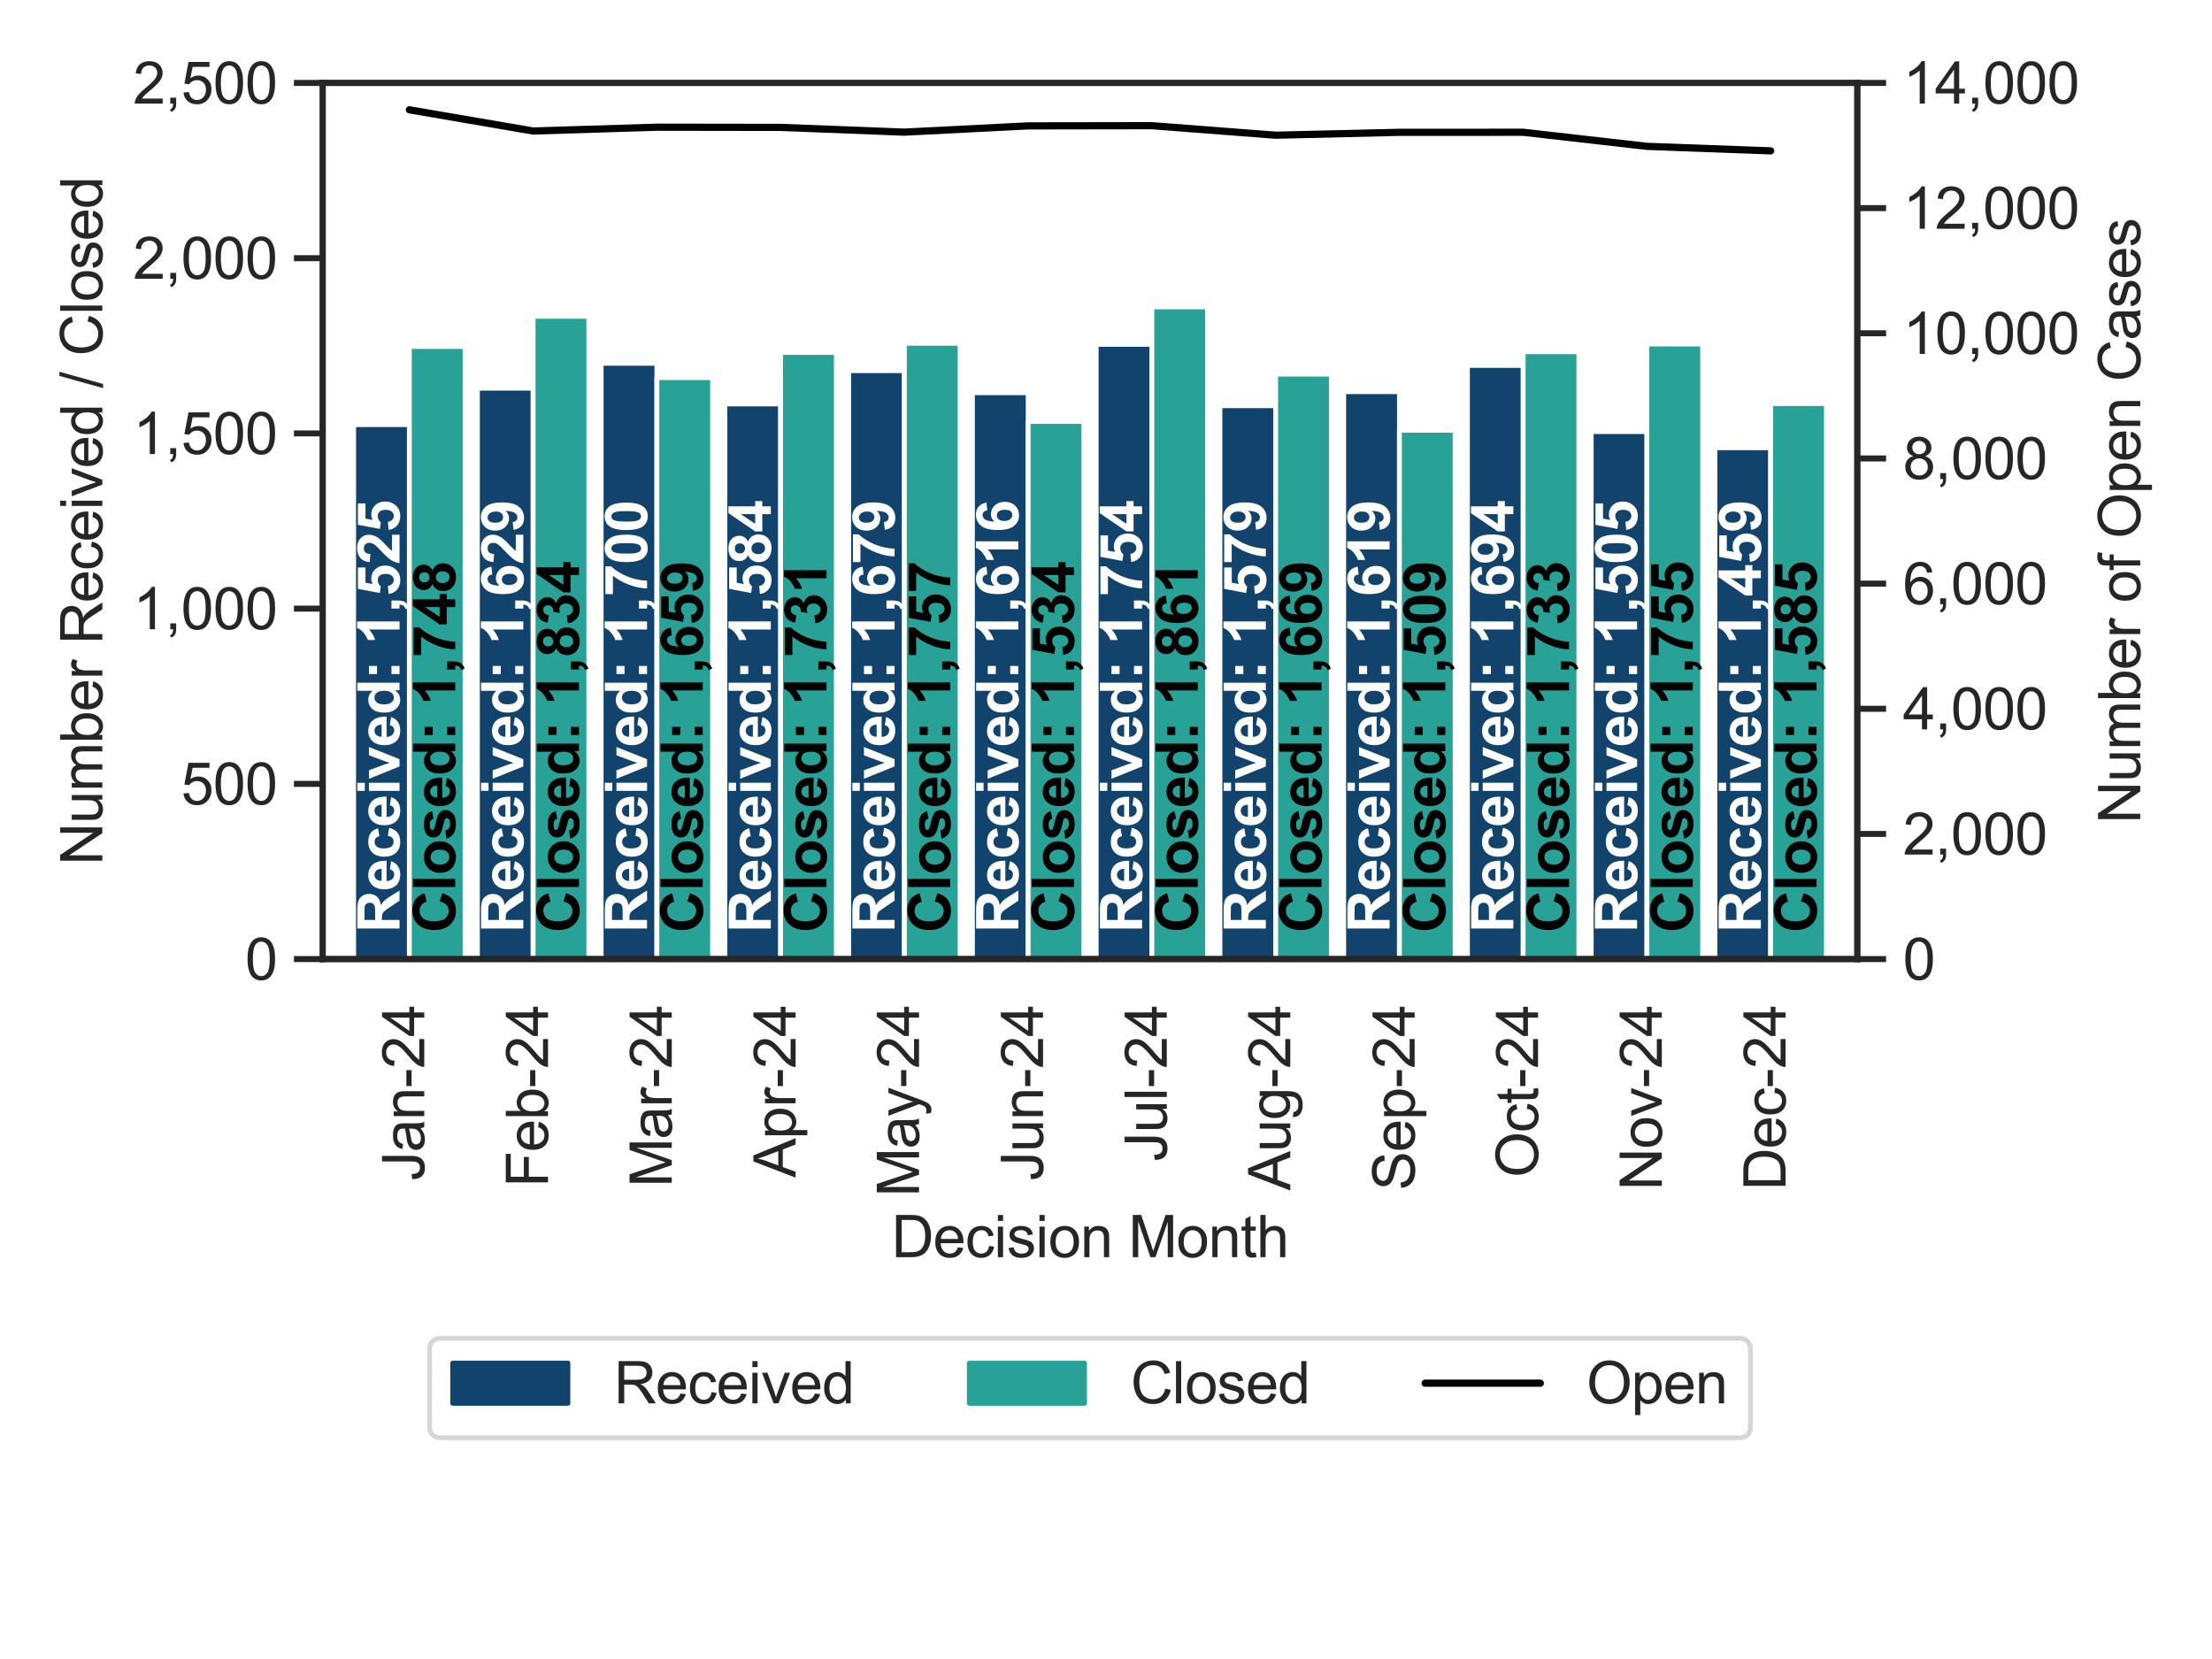 <?xml version="1.0" encoding="utf-8" standalone="no"?>
<!DOCTYPE svg PUBLIC "-//W3C//DTD SVG 1.1//EN"
  "http://www.w3.org/Graphics/SVG/1.1/DTD/svg11.dtd">
<svg xmlns:xlink="http://www.w3.org/1999/xlink" width="460.8pt" height="345.6pt" viewBox="0 0 460.8 345.6" xmlns="http://www.w3.org/2000/svg" version="1.1">
 <defs>
  <style type="text/css">*{stroke-linejoin: round; stroke-linecap: butt}</style>
 </defs>
 <g id="figure_1">
  <g id="patch_1">
   <path d="M 0 345.6 
L 460.8 345.6 
L 460.8 0 
L 0 0 
z
" style="fill: #ffffff"/>
  </g>
  <g id="axes_1">
   <g id="patch_2">
    <path d="M 67.23 199.795 
L 386.91 199.795 
L 386.91 17.28 
L 67.23 17.28 
z
" style="fill: #ffffff"/>
   </g>
   <g id="matplotlib.axis_1">
    <g id="xtick_1">
     <g id="text_1">
      <!-- Jan-24 -->
      <g style="fill: #262626" transform="translate(88.379 245.983)rotate(-90)scale(0.12 -0.12)">
       <defs>
        <path id="ArialMT-4a" d="M 184 1300 
L 731 1375 
Q 753 850 928 656 
Q 1103 463 1413 463 
Q 1641 463 1806 567 
Q 1972 672 2034 851 
Q 2097 1031 2097 1425 
L 2097 4581 
L 2703 4581 
L 2703 1459 
Q 2703 884 2564 568 
Q 2425 253 2123 87 
Q 1822 -78 1416 -78 
Q 813 -78 492 269 
Q 172 616 184 1300 
z
" transform="scale(0.016)"/>
        <path id="ArialMT-61" d="M 2588 409 
Q 2275 144 1986 34 
Q 1697 -75 1366 -75 
Q 819 -75 525 192 
Q 231 459 231 875 
Q 231 1119 342 1320 
Q 453 1522 633 1644 
Q 813 1766 1038 1828 
Q 1203 1872 1538 1913 
Q 2219 1994 2541 2106 
Q 2544 2222 2544 2253 
Q 2544 2597 2384 2738 
Q 2169 2928 1744 2928 
Q 1347 2928 1158 2789 
Q 969 2650 878 2297 
L 328 2372 
Q 403 2725 575 2942 
Q 747 3159 1072 3276 
Q 1397 3394 1825 3394 
Q 2250 3394 2515 3294 
Q 2781 3194 2906 3042 
Q 3031 2891 3081 2659 
Q 3109 2516 3109 2141 
L 3109 1391 
Q 3109 606 3145 398 
Q 3181 191 3288 0 
L 2700 0 
Q 2613 175 2588 409 
z
M 2541 1666 
Q 2234 1541 1622 1453 
Q 1275 1403 1131 1340 
Q 988 1278 909 1158 
Q 831 1038 831 891 
Q 831 666 1001 516 
Q 1172 366 1500 366 
Q 1825 366 2078 508 
Q 2331 650 2450 897 
Q 2541 1088 2541 1459 
L 2541 1666 
z
" transform="scale(0.016)"/>
        <path id="ArialMT-6e" d="M 422 0 
L 422 3319 
L 928 3319 
L 928 2847 
Q 1294 3394 1984 3394 
Q 2284 3394 2536 3286 
Q 2788 3178 2913 3003 
Q 3038 2828 3088 2588 
Q 3119 2431 3119 2041 
L 3119 0 
L 2556 0 
L 2556 2019 
Q 2556 2363 2490 2533 
Q 2425 2703 2258 2804 
Q 2091 2906 1866 2906 
Q 1506 2906 1245 2678 
Q 984 2450 984 1813 
L 984 0 
L 422 0 
z
" transform="scale(0.016)"/>
        <path id="ArialMT-2d" d="M 203 1375 
L 203 1941 
L 1931 1941 
L 1931 1375 
L 203 1375 
z
" transform="scale(0.016)"/>
        <path id="ArialMT-32" d="M 3222 541 
L 3222 0 
L 194 0 
Q 188 203 259 391 
Q 375 700 629 1000 
Q 884 1300 1366 1694 
Q 2113 2306 2375 2664 
Q 2638 3022 2638 3341 
Q 2638 3675 2398 3904 
Q 2159 4134 1775 4134 
Q 1369 4134 1125 3890 
Q 881 3647 878 3216 
L 300 3275 
Q 359 3922 746 4261 
Q 1134 4600 1788 4600 
Q 2447 4600 2831 4234 
Q 3216 3869 3216 3328 
Q 3216 3053 3103 2787 
Q 2991 2522 2730 2228 
Q 2469 1934 1863 1422 
Q 1356 997 1212 845 
Q 1069 694 975 541 
L 3222 541 
z
" transform="scale(0.016)"/>
        <path id="ArialMT-34" d="M 2069 0 
L 2069 1097 
L 81 1097 
L 81 1613 
L 2172 4581 
L 2631 4581 
L 2631 1613 
L 3250 1613 
L 3250 1097 
L 2631 1097 
L 2631 0 
L 2069 0 
z
M 2069 1613 
L 2069 3678 
L 634 1613 
L 2069 1613 
z
" transform="scale(0.016)"/>
       </defs>
       <use xlink:href="#ArialMT-4a"/>
       <use xlink:href="#ArialMT-61" x="50"/>
       <use xlink:href="#ArialMT-6e" x="105.615"/>
       <use xlink:href="#ArialMT-2d" x="161.23"/>
       <use xlink:href="#ArialMT-32" x="194.531"/>
       <use xlink:href="#ArialMT-34" x="250.146"/>
      </g>
     </g>
    </g>
    <g id="xtick_2">
     <g id="text_2">
      <!-- Feb-24 -->
      <g style="fill: #262626" transform="translate(114.159 247.313)rotate(-90)scale(0.12 -0.12)">
       <defs>
        <path id="ArialMT-46" d="M 525 0 
L 525 4581 
L 3616 4581 
L 3616 4041 
L 1131 4041 
L 1131 2622 
L 3281 2622 
L 3281 2081 
L 1131 2081 
L 1131 0 
L 525 0 
z
" transform="scale(0.016)"/>
        <path id="ArialMT-65" d="M 2694 1069 
L 3275 997 
Q 3138 488 2766 206 
Q 2394 -75 1816 -75 
Q 1088 -75 661 373 
Q 234 822 234 1631 
Q 234 2469 665 2931 
Q 1097 3394 1784 3394 
Q 2450 3394 2872 2941 
Q 3294 2488 3294 1666 
Q 3294 1616 3291 1516 
L 816 1516 
Q 847 969 1125 678 
Q 1403 388 1819 388 
Q 2128 388 2347 550 
Q 2566 713 2694 1069 
z
M 847 1978 
L 2700 1978 
Q 2663 2397 2488 2606 
Q 2219 2931 1791 2931 
Q 1403 2931 1139 2672 
Q 875 2413 847 1978 
z
" transform="scale(0.016)"/>
        <path id="ArialMT-62" d="M 941 0 
L 419 0 
L 419 4581 
L 981 4581 
L 981 2947 
Q 1338 3394 1891 3394 
Q 2197 3394 2470 3270 
Q 2744 3147 2920 2923 
Q 3097 2700 3197 2384 
Q 3297 2069 3297 1709 
Q 3297 856 2875 390 
Q 2453 -75 1863 -75 
Q 1275 -75 941 416 
L 941 0 
z
M 934 1684 
Q 934 1088 1097 822 
Q 1363 388 1816 388 
Q 2184 388 2453 708 
Q 2722 1028 2722 1663 
Q 2722 2313 2464 2622 
Q 2206 2931 1841 2931 
Q 1472 2931 1203 2611 
Q 934 2291 934 1684 
z
" transform="scale(0.016)"/>
       </defs>
       <use xlink:href="#ArialMT-46"/>
       <use xlink:href="#ArialMT-65" x="61.084"/>
       <use xlink:href="#ArialMT-62" x="116.699"/>
       <use xlink:href="#ArialMT-2d" x="172.314"/>
       <use xlink:href="#ArialMT-32" x="205.615"/>
       <use xlink:href="#ArialMT-34" x="261.23"/>
      </g>
     </g>
    </g>
    <g id="xtick_3">
     <g id="text_3">
      <!-- Mar-24 -->
      <g style="fill: #262626" transform="translate(139.94 247.301)rotate(-90)scale(0.12 -0.12)">
       <defs>
        <path id="ArialMT-4d" d="M 475 0 
L 475 4581 
L 1388 4581 
L 2472 1338 
Q 2622 884 2691 659 
Q 2769 909 2934 1394 
L 4031 4581 
L 4847 4581 
L 4847 0 
L 4263 0 
L 4263 3834 
L 2931 0 
L 2384 0 
L 1059 3900 
L 1059 0 
L 475 0 
z
" transform="scale(0.016)"/>
        <path id="ArialMT-72" d="M 416 0 
L 416 3319 
L 922 3319 
L 922 2816 
Q 1116 3169 1280 3281 
Q 1444 3394 1641 3394 
Q 1925 3394 2219 3213 
L 2025 2691 
Q 1819 2813 1613 2813 
Q 1428 2813 1281 2702 
Q 1134 2591 1072 2394 
Q 978 2094 978 1738 
L 978 0 
L 416 0 
z
" transform="scale(0.016)"/>
       </defs>
       <use xlink:href="#ArialMT-4d"/>
       <use xlink:href="#ArialMT-61" x="83.301"/>
       <use xlink:href="#ArialMT-72" x="138.916"/>
       <use xlink:href="#ArialMT-2d" x="172.217"/>
       <use xlink:href="#ArialMT-32" x="205.518"/>
       <use xlink:href="#ArialMT-34" x="261.133"/>
      </g>
     </g>
    </g>
    <g id="xtick_4">
     <g id="text_4">
      <!-- Apr-24 -->
      <g style="fill: #262626" transform="translate(165.738 245.31)rotate(-90)scale(0.12 -0.12)">
       <defs>
        <path id="ArialMT-41" d="M -9 0 
L 1750 4581 
L 2403 4581 
L 4278 0 
L 3588 0 
L 3053 1388 
L 1138 1388 
L 634 0 
L -9 0 
z
M 1313 1881 
L 2866 1881 
L 2388 3150 
Q 2169 3728 2063 4100 
Q 1975 3659 1816 3225 
L 1313 1881 
z
" transform="scale(0.016)"/>
        <path id="ArialMT-70" d="M 422 -1272 
L 422 3319 
L 934 3319 
L 934 2888 
Q 1116 3141 1344 3267 
Q 1572 3394 1897 3394 
Q 2322 3394 2647 3175 
Q 2972 2956 3137 2557 
Q 3303 2159 3303 1684 
Q 3303 1175 3120 767 
Q 2938 359 2589 142 
Q 2241 -75 1856 -75 
Q 1575 -75 1351 44 
Q 1128 163 984 344 
L 984 -1272 
L 422 -1272 
z
M 931 1641 
Q 931 1000 1190 694 
Q 1450 388 1819 388 
Q 2194 388 2461 705 
Q 2728 1022 2728 1688 
Q 2728 2322 2467 2637 
Q 2206 2953 1844 2953 
Q 1484 2953 1207 2617 
Q 931 2281 931 1641 
z
" transform="scale(0.016)"/>
       </defs>
       <use xlink:href="#ArialMT-41"/>
       <use xlink:href="#ArialMT-70" x="66.699"/>
       <use xlink:href="#ArialMT-72" x="122.314"/>
       <use xlink:href="#ArialMT-2d" x="155.615"/>
       <use xlink:href="#ArialMT-32" x="188.916"/>
       <use xlink:href="#ArialMT-34" x="244.531"/>
      </g>
     </g>
    </g>
    <g id="xtick_5">
     <g id="text_5">
      <!-- May-24 -->
      <g style="fill: #262626" transform="translate(191.449 249.306)rotate(-90)scale(0.12 -0.12)">
       <defs>
        <path id="ArialMT-79" d="M 397 -1278 
L 334 -750 
Q 519 -800 656 -800 
Q 844 -800 956 -737 
Q 1069 -675 1141 -563 
Q 1194 -478 1313 -144 
Q 1328 -97 1363 -6 
L 103 3319 
L 709 3319 
L 1400 1397 
Q 1534 1031 1641 628 
Q 1738 1016 1872 1384 
L 2581 3319 
L 3144 3319 
L 1881 -56 
Q 1678 -603 1566 -809 
Q 1416 -1088 1222 -1217 
Q 1028 -1347 759 -1347 
Q 597 -1347 397 -1278 
z
" transform="scale(0.016)"/>
       </defs>
       <use xlink:href="#ArialMT-4d"/>
       <use xlink:href="#ArialMT-61" x="83.301"/>
       <use xlink:href="#ArialMT-79" x="138.916"/>
       <use xlink:href="#ArialMT-2d" x="188.916"/>
       <use xlink:href="#ArialMT-32" x="222.217"/>
       <use xlink:href="#ArialMT-34" x="277.832"/>
      </g>
     </g>
    </g>
    <g id="xtick_6">
     <g id="text_6">
      <!-- Jun-24 -->
      <g style="fill: #262626" transform="translate(217.282 245.983)rotate(-90)scale(0.12 -0.12)">
       <defs>
        <path id="ArialMT-75" d="M 2597 0 
L 2597 488 
Q 2209 -75 1544 -75 
Q 1250 -75 995 37 
Q 741 150 617 320 
Q 494 491 444 738 
Q 409 903 409 1263 
L 409 3319 
L 972 3319 
L 972 1478 
Q 972 1038 1006 884 
Q 1059 663 1231 536 
Q 1403 409 1656 409 
Q 1909 409 2131 539 
Q 2353 669 2445 892 
Q 2538 1116 2538 1541 
L 2538 3319 
L 3100 3319 
L 3100 0 
L 2597 0 
z
" transform="scale(0.016)"/>
       </defs>
       <use xlink:href="#ArialMT-4a"/>
       <use xlink:href="#ArialMT-75" x="50"/>
       <use xlink:href="#ArialMT-6e" x="105.615"/>
       <use xlink:href="#ArialMT-2d" x="161.23"/>
       <use xlink:href="#ArialMT-32" x="194.531"/>
       <use xlink:href="#ArialMT-34" x="250.146"/>
      </g>
     </g>
    </g>
    <g id="xtick_7">
     <g id="text_7">
      <!-- Jul-24 -->
      <g style="fill: #262626" transform="translate(243.063 241.976)rotate(-90)scale(0.12 -0.12)">
       <defs>
        <path id="ArialMT-6c" d="M 409 0 
L 409 4581 
L 972 4581 
L 972 0 
L 409 0 
z
" transform="scale(0.016)"/>
       </defs>
       <use xlink:href="#ArialMT-4a"/>
       <use xlink:href="#ArialMT-75" x="50"/>
       <use xlink:href="#ArialMT-6c" x="105.615"/>
       <use xlink:href="#ArialMT-2d" x="127.832"/>
       <use xlink:href="#ArialMT-32" x="161.133"/>
       <use xlink:href="#ArialMT-34" x="216.748"/>
      </g>
     </g>
    </g>
    <g id="xtick_8">
     <g id="text_8">
      <!-- Aug-24 -->
      <g style="fill: #262626" transform="translate(268.791 247.988)rotate(-90)scale(0.12 -0.12)">
       <defs>
        <path id="ArialMT-67" d="M 319 -275 
L 866 -356 
Q 900 -609 1056 -725 
Q 1266 -881 1628 -881 
Q 2019 -881 2231 -725 
Q 2444 -569 2519 -288 
Q 2563 -116 2559 434 
Q 2191 0 1641 0 
Q 956 0 581 494 
Q 206 988 206 1678 
Q 206 2153 378 2554 
Q 550 2956 876 3175 
Q 1203 3394 1644 3394 
Q 2231 3394 2613 2919 
L 2613 3319 
L 3131 3319 
L 3131 450 
Q 3131 -325 2973 -648 
Q 2816 -972 2473 -1159 
Q 2131 -1347 1631 -1347 
Q 1038 -1347 672 -1080 
Q 306 -813 319 -275 
z
M 784 1719 
Q 784 1066 1043 766 
Q 1303 466 1694 466 
Q 2081 466 2343 764 
Q 2606 1063 2606 1700 
Q 2606 2309 2336 2618 
Q 2066 2928 1684 2928 
Q 1309 2928 1046 2623 
Q 784 2319 784 1719 
z
" transform="scale(0.016)"/>
       </defs>
       <use xlink:href="#ArialMT-41"/>
       <use xlink:href="#ArialMT-75" x="66.699"/>
       <use xlink:href="#ArialMT-67" x="122.314"/>
       <use xlink:href="#ArialMT-2d" x="177.93"/>
       <use xlink:href="#ArialMT-32" x="211.23"/>
       <use xlink:href="#ArialMT-34" x="266.846"/>
      </g>
     </g>
    </g>
    <g id="xtick_9">
     <g id="text_9">
      <!-- Sep-24 -->
      <g style="fill: #262626" transform="translate(294.697 247.988)rotate(-90)scale(0.12 -0.12)">
       <defs>
        <path id="ArialMT-53" d="M 288 1472 
L 859 1522 
Q 900 1178 1048 958 
Q 1197 738 1509 602 
Q 1822 466 2213 466 
Q 2559 466 2825 569 
Q 3091 672 3220 851 
Q 3350 1031 3350 1244 
Q 3350 1459 3225 1620 
Q 3100 1781 2813 1891 
Q 2628 1963 1997 2114 
Q 1366 2266 1113 2400 
Q 784 2572 623 2826 
Q 463 3081 463 3397 
Q 463 3744 659 4045 
Q 856 4347 1234 4503 
Q 1613 4659 2075 4659 
Q 2584 4659 2973 4495 
Q 3363 4331 3572 4012 
Q 3781 3694 3797 3291 
L 3216 3247 
Q 3169 3681 2898 3903 
Q 2628 4125 2100 4125 
Q 1550 4125 1298 3923 
Q 1047 3722 1047 3438 
Q 1047 3191 1225 3031 
Q 1400 2872 2139 2705 
Q 2878 2538 3153 2413 
Q 3553 2228 3743 1945 
Q 3934 1663 3934 1294 
Q 3934 928 3725 604 
Q 3516 281 3123 101 
Q 2731 -78 2241 -78 
Q 1619 -78 1198 103 
Q 778 284 539 648 
Q 300 1013 288 1472 
z
" transform="scale(0.016)"/>
       </defs>
       <use xlink:href="#ArialMT-53"/>
       <use xlink:href="#ArialMT-65" x="66.699"/>
       <use xlink:href="#ArialMT-70" x="122.314"/>
       <use xlink:href="#ArialMT-2d" x="177.93"/>
       <use xlink:href="#ArialMT-32" x="211.23"/>
       <use xlink:href="#ArialMT-34" x="266.846"/>
      </g>
     </g>
    </g>
    <g id="xtick_10">
     <g id="text_10">
      <!-- Oct-24 -->
      <g style="fill: #262626" transform="translate(320.404 245.305)rotate(-90)scale(0.12 -0.12)">
       <defs>
        <path id="ArialMT-4f" d="M 309 2231 
Q 309 3372 921 4017 
Q 1534 4663 2503 4663 
Q 3138 4663 3647 4359 
Q 4156 4056 4423 3514 
Q 4691 2972 4691 2284 
Q 4691 1588 4409 1038 
Q 4128 488 3612 205 
Q 3097 -78 2500 -78 
Q 1853 -78 1343 234 
Q 834 547 571 1087 
Q 309 1628 309 2231 
z
M 934 2222 
Q 934 1394 1379 917 
Q 1825 441 2497 441 
Q 3181 441 3623 922 
Q 4066 1403 4066 2288 
Q 4066 2847 3877 3264 
Q 3688 3681 3323 3911 
Q 2959 4141 2506 4141 
Q 1863 4141 1398 3698 
Q 934 3256 934 2222 
z
" transform="scale(0.016)"/>
        <path id="ArialMT-63" d="M 2588 1216 
L 3141 1144 
Q 3050 572 2676 248 
Q 2303 -75 1759 -75 
Q 1078 -75 664 370 
Q 250 816 250 1647 
Q 250 2184 428 2587 
Q 606 2991 970 3192 
Q 1334 3394 1763 3394 
Q 2303 3394 2647 3120 
Q 2991 2847 3088 2344 
L 2541 2259 
Q 2463 2594 2264 2762 
Q 2066 2931 1784 2931 
Q 1359 2931 1093 2626 
Q 828 2322 828 1663 
Q 828 994 1084 691 
Q 1341 388 1753 388 
Q 2084 388 2306 591 
Q 2528 794 2588 1216 
z
" transform="scale(0.016)"/>
        <path id="ArialMT-74" d="M 1650 503 
L 1731 6 
Q 1494 -44 1306 -44 
Q 1000 -44 831 53 
Q 663 150 594 308 
Q 525 466 525 972 
L 525 2881 
L 113 2881 
L 113 3319 
L 525 3319 
L 525 4141 
L 1084 4478 
L 1084 3319 
L 1650 3319 
L 1650 2881 
L 1084 2881 
L 1084 941 
Q 1084 700 1114 631 
Q 1144 563 1211 522 
Q 1278 481 1403 481 
Q 1497 481 1650 503 
z
" transform="scale(0.016)"/>
       </defs>
       <use xlink:href="#ArialMT-4f"/>
       <use xlink:href="#ArialMT-63" x="77.783"/>
       <use xlink:href="#ArialMT-74" x="127.783"/>
       <use xlink:href="#ArialMT-2d" x="155.566"/>
       <use xlink:href="#ArialMT-32" x="188.867"/>
       <use xlink:href="#ArialMT-34" x="244.482"/>
      </g>
     </g>
    </g>
    <g id="xtick_11">
     <g id="text_11">
      <!-- Nov-24 -->
      <g style="fill: #262626" transform="translate(346.185 247.976)rotate(-90)scale(0.12 -0.12)">
       <defs>
        <path id="ArialMT-4e" d="M 488 0 
L 488 4581 
L 1109 4581 
L 3516 984 
L 3516 4581 
L 4097 4581 
L 4097 0 
L 3475 0 
L 1069 3600 
L 1069 0 
L 488 0 
z
" transform="scale(0.016)"/>
        <path id="ArialMT-6f" d="M 213 1659 
Q 213 2581 725 3025 
Q 1153 3394 1769 3394 
Q 2453 3394 2887 2945 
Q 3322 2497 3322 1706 
Q 3322 1066 3130 698 
Q 2938 331 2570 128 
Q 2203 -75 1769 -75 
Q 1072 -75 642 372 
Q 213 819 213 1659 
z
M 791 1659 
Q 791 1022 1069 705 
Q 1347 388 1769 388 
Q 2188 388 2466 706 
Q 2744 1025 2744 1678 
Q 2744 2294 2464 2611 
Q 2184 2928 1769 2928 
Q 1347 2928 1069 2612 
Q 791 2297 791 1659 
z
" transform="scale(0.016)"/>
        <path id="ArialMT-76" d="M 1344 0 
L 81 3319 
L 675 3319 
L 1388 1331 
Q 1503 1009 1600 663 
Q 1675 925 1809 1294 
L 2547 3319 
L 3125 3319 
L 1869 0 
L 1344 0 
z
" transform="scale(0.016)"/>
       </defs>
       <use xlink:href="#ArialMT-4e"/>
       <use xlink:href="#ArialMT-6f" x="72.217"/>
       <use xlink:href="#ArialMT-76" x="127.832"/>
       <use xlink:href="#ArialMT-2d" x="177.832"/>
       <use xlink:href="#ArialMT-32" x="211.133"/>
       <use xlink:href="#ArialMT-34" x="266.748"/>
      </g>
     </g>
    </g>
    <g id="xtick_12">
     <g id="text_12">
      <!-- Dec-24 -->
      <g style="fill: #262626" transform="translate(371.966 247.976)rotate(-90)scale(0.12 -0.12)">
       <defs>
        <path id="ArialMT-44" d="M 494 0 
L 494 4581 
L 2072 4581 
Q 2606 4581 2888 4516 
Q 3281 4425 3559 4188 
Q 3922 3881 4101 3404 
Q 4281 2928 4281 2316 
Q 4281 1794 4159 1391 
Q 4038 988 3847 723 
Q 3656 459 3429 307 
Q 3203 156 2883 78 
Q 2563 0 2147 0 
L 494 0 
z
M 1100 541 
L 2078 541 
Q 2531 541 2789 625 
Q 3047 709 3200 863 
Q 3416 1078 3536 1442 
Q 3656 1806 3656 2325 
Q 3656 3044 3420 3430 
Q 3184 3816 2847 3947 
Q 2603 4041 2063 4041 
L 1100 4041 
L 1100 541 
z
" transform="scale(0.016)"/>
       </defs>
       <use xlink:href="#ArialMT-44"/>
       <use xlink:href="#ArialMT-65" x="72.217"/>
       <use xlink:href="#ArialMT-63" x="127.832"/>
       <use xlink:href="#ArialMT-2d" x="177.832"/>
       <use xlink:href="#ArialMT-32" x="211.133"/>
       <use xlink:href="#ArialMT-34" x="266.748"/>
      </g>
     </g>
    </g>
    <g id="text_13">
     <!-- Decision Month -->
     <g style="fill: #262626" transform="translate(185.72 261.895)scale(0.12 -0.12)">
      <defs>
       <path id="ArialMT-69" d="M 425 3934 
L 425 4581 
L 988 4581 
L 988 3934 
L 425 3934 
z
M 425 0 
L 425 3319 
L 988 3319 
L 988 0 
L 425 0 
z
" transform="scale(0.016)"/>
       <path id="ArialMT-73" d="M 197 991 
L 753 1078 
Q 800 744 1014 566 
Q 1228 388 1613 388 
Q 2000 388 2187 545 
Q 2375 703 2375 916 
Q 2375 1106 2209 1216 
Q 2094 1291 1634 1406 
Q 1016 1563 777 1677 
Q 538 1791 414 1992 
Q 291 2194 291 2438 
Q 291 2659 392 2848 
Q 494 3038 669 3163 
Q 800 3259 1026 3326 
Q 1253 3394 1513 3394 
Q 1903 3394 2198 3281 
Q 2494 3169 2634 2976 
Q 2775 2784 2828 2463 
L 2278 2388 
Q 2241 2644 2061 2787 
Q 1881 2931 1553 2931 
Q 1166 2931 1000 2803 
Q 834 2675 834 2503 
Q 834 2394 903 2306 
Q 972 2216 1119 2156 
Q 1203 2125 1616 2013 
Q 2213 1853 2448 1751 
Q 2684 1650 2818 1456 
Q 2953 1263 2953 975 
Q 2953 694 2789 445 
Q 2625 197 2315 61 
Q 2006 -75 1616 -75 
Q 969 -75 630 194 
Q 291 463 197 991 
z
" transform="scale(0.016)"/>
       <path id="ArialMT-20" transform="scale(0.016)"/>
       <path id="ArialMT-68" d="M 422 0 
L 422 4581 
L 984 4581 
L 984 2938 
Q 1378 3394 1978 3394 
Q 2347 3394 2619 3248 
Q 2891 3103 3008 2847 
Q 3125 2591 3125 2103 
L 3125 0 
L 2563 0 
L 2563 2103 
Q 2563 2525 2380 2717 
Q 2197 2909 1863 2909 
Q 1613 2909 1392 2779 
Q 1172 2650 1078 2428 
Q 984 2206 984 1816 
L 984 0 
L 422 0 
z
" transform="scale(0.016)"/>
      </defs>
      <use xlink:href="#ArialMT-44"/>
      <use xlink:href="#ArialMT-65" x="72.217"/>
      <use xlink:href="#ArialMT-63" x="127.832"/>
      <use xlink:href="#ArialMT-69" x="177.832"/>
      <use xlink:href="#ArialMT-73" x="200.049"/>
      <use xlink:href="#ArialMT-69" x="250.049"/>
      <use xlink:href="#ArialMT-6f" x="272.266"/>
      <use xlink:href="#ArialMT-6e" x="327.881"/>
      <use xlink:href="#ArialMT-20" x="383.496"/>
      <use xlink:href="#ArialMT-4d" x="411.279"/>
      <use xlink:href="#ArialMT-6f" x="494.58"/>
      <use xlink:href="#ArialMT-6e" x="550.195"/>
      <use xlink:href="#ArialMT-74" x="605.811"/>
      <use xlink:href="#ArialMT-68" x="633.594"/>
     </g>
    </g>
   </g>
   <g id="matplotlib.axis_2">
    <g id="ytick_1">
     <g id="line2d_1">
      <defs>
       <path id="m2a330e6cc9" d="M 0 0 
L -6 0 
" style="stroke: #262626; stroke-width: 1.25"/>
      </defs>
      <g>
       <use xlink:href="#m2a330e6cc9" x="67.23" y="199.795" style="fill: #262626; stroke: #262626; stroke-width: 1.25"/>
      </g>
     </g>
     <g id="text_14">
      <!-- 0 -->
      <g style="fill: #262626" transform="translate(51.057 204.09)scale(0.12 -0.12)">
       <defs>
        <path id="ArialMT-30" d="M 266 2259 
Q 266 3072 433 3567 
Q 600 4063 929 4331 
Q 1259 4600 1759 4600 
Q 2128 4600 2406 4451 
Q 2684 4303 2865 4023 
Q 3047 3744 3150 3342 
Q 3253 2941 3253 2259 
Q 3253 1453 3087 958 
Q 2922 463 2592 192 
Q 2263 -78 1759 -78 
Q 1097 -78 719 397 
Q 266 969 266 2259 
z
M 844 2259 
Q 844 1131 1108 757 
Q 1372 384 1759 384 
Q 2147 384 2411 759 
Q 2675 1134 2675 2259 
Q 2675 3391 2411 3762 
Q 2147 4134 1753 4134 
Q 1366 4134 1134 3806 
Q 844 3388 844 2259 
z
" transform="scale(0.016)"/>
       </defs>
       <use xlink:href="#ArialMT-30"/>
      </g>
     </g>
    </g>
    <g id="ytick_2">
     <g id="line2d_2">
      <g>
       <use xlink:href="#m2a330e6cc9" x="67.23" y="163.292" style="fill: #262626; stroke: #262626; stroke-width: 1.25"/>
      </g>
     </g>
     <g id="text_15">
      <!-- 500 -->
      <g style="fill: #262626" transform="translate(37.711 167.587)scale(0.12 -0.12)">
       <defs>
        <path id="ArialMT-35" d="M 266 1200 
L 856 1250 
Q 922 819 1161 601 
Q 1400 384 1738 384 
Q 2144 384 2425 690 
Q 2706 997 2706 1503 
Q 2706 1984 2436 2262 
Q 2166 2541 1728 2541 
Q 1456 2541 1237 2417 
Q 1019 2294 894 2097 
L 366 2166 
L 809 4519 
L 3088 4519 
L 3088 3981 
L 1259 3981 
L 1013 2750 
Q 1425 3038 1878 3038 
Q 2478 3038 2890 2622 
Q 3303 2206 3303 1553 
Q 3303 931 2941 478 
Q 2500 -78 1738 -78 
Q 1113 -78 717 272 
Q 322 622 266 1200 
z
" transform="scale(0.016)"/>
       </defs>
       <use xlink:href="#ArialMT-35"/>
       <use xlink:href="#ArialMT-30" x="55.615"/>
       <use xlink:href="#ArialMT-30" x="111.23"/>
      </g>
     </g>
    </g>
    <g id="ytick_3">
     <g id="line2d_3">
      <g>
       <use xlink:href="#m2a330e6cc9" x="67.23" y="126.789" style="fill: #262626; stroke: #262626; stroke-width: 1.25"/>
      </g>
     </g>
     <g id="text_16">
      <!-- 1,000 -->
      <g style="fill: #262626" transform="translate(27.704 131.084)scale(0.12 -0.12)">
       <defs>
        <path id="ArialMT-31" d="M 2384 0 
L 1822 0 
L 1822 3584 
Q 1619 3391 1289 3197 
Q 959 3003 697 2906 
L 697 3450 
Q 1169 3672 1522 3987 
Q 1875 4303 2022 4600 
L 2384 4600 
L 2384 0 
z
" transform="scale(0.016)"/>
        <path id="ArialMT-2c" d="M 569 0 
L 569 641 
L 1209 641 
L 1209 0 
Q 1209 -353 1084 -570 
Q 959 -788 688 -906 
L 531 -666 
Q 709 -588 793 -436 
Q 878 -284 888 0 
L 569 0 
z
" transform="scale(0.016)"/>
       </defs>
       <use xlink:href="#ArialMT-31"/>
       <use xlink:href="#ArialMT-2c" x="55.615"/>
       <use xlink:href="#ArialMT-30" x="83.398"/>
       <use xlink:href="#ArialMT-30" x="139.014"/>
       <use xlink:href="#ArialMT-30" x="194.629"/>
      </g>
     </g>
    </g>
    <g id="ytick_4">
     <g id="line2d_4">
      <g>
       <use xlink:href="#m2a330e6cc9" x="67.23" y="90.286" style="fill: #262626; stroke: #262626; stroke-width: 1.25"/>
      </g>
     </g>
     <g id="text_17">
      <!-- 1,500 -->
      <g style="fill: #262626" transform="translate(27.704 94.581)scale(0.12 -0.12)">
       <use xlink:href="#ArialMT-31"/>
       <use xlink:href="#ArialMT-2c" x="55.615"/>
       <use xlink:href="#ArialMT-35" x="83.398"/>
       <use xlink:href="#ArialMT-30" x="139.014"/>
       <use xlink:href="#ArialMT-30" x="194.629"/>
      </g>
     </g>
    </g>
    <g id="ytick_5">
     <g id="line2d_5">
      <g>
       <use xlink:href="#m2a330e6cc9" x="67.23" y="53.783" style="fill: #262626; stroke: #262626; stroke-width: 1.25"/>
      </g>
     </g>
     <g id="text_18">
      <!-- 2,000 -->
      <g style="fill: #262626" transform="translate(27.704 58.078)scale(0.12 -0.12)">
       <use xlink:href="#ArialMT-32"/>
       <use xlink:href="#ArialMT-2c" x="55.615"/>
       <use xlink:href="#ArialMT-30" x="83.398"/>
       <use xlink:href="#ArialMT-30" x="139.014"/>
       <use xlink:href="#ArialMT-30" x="194.629"/>
      </g>
     </g>
    </g>
    <g id="ytick_6">
     <g id="line2d_6">
      <g>
       <use xlink:href="#m2a330e6cc9" x="67.23" y="17.28" style="fill: #262626; stroke: #262626; stroke-width: 1.25"/>
      </g>
     </g>
     <g id="text_19">
      <!-- 2,500 -->
      <g style="fill: #262626" transform="translate(27.704 21.575)scale(0.12 -0.12)">
       <use xlink:href="#ArialMT-32"/>
       <use xlink:href="#ArialMT-2c" x="55.615"/>
       <use xlink:href="#ArialMT-35" x="83.398"/>
       <use xlink:href="#ArialMT-30" x="139.014"/>
       <use xlink:href="#ArialMT-30" x="194.629"/>
      </g>
     </g>
    </g>
    <g id="text_20">
     <!-- Number Received / Closed -->
     <g style="fill: #262626" transform="translate(21.319 180.232)rotate(-90)scale(0.12 -0.12)">
      <defs>
       <path id="ArialMT-6d" d="M 422 0 
L 422 3319 
L 925 3319 
L 925 2853 
Q 1081 3097 1340 3245 
Q 1600 3394 1931 3394 
Q 2300 3394 2536 3241 
Q 2772 3088 2869 2813 
Q 3263 3394 3894 3394 
Q 4388 3394 4653 3120 
Q 4919 2847 4919 2278 
L 4919 0 
L 4359 0 
L 4359 2091 
Q 4359 2428 4304 2576 
Q 4250 2725 4106 2815 
Q 3963 2906 3769 2906 
Q 3419 2906 3187 2673 
Q 2956 2441 2956 1928 
L 2956 0 
L 2394 0 
L 2394 2156 
Q 2394 2531 2256 2718 
Q 2119 2906 1806 2906 
Q 1569 2906 1367 2781 
Q 1166 2656 1075 2415 
Q 984 2175 984 1722 
L 984 0 
L 422 0 
z
" transform="scale(0.016)"/>
       <path id="ArialMT-52" d="M 503 0 
L 503 4581 
L 2534 4581 
Q 3147 4581 3465 4457 
Q 3784 4334 3975 4021 
Q 4166 3709 4166 3331 
Q 4166 2844 3850 2509 
Q 3534 2175 2875 2084 
Q 3116 1969 3241 1856 
Q 3506 1613 3744 1247 
L 4541 0 
L 3778 0 
L 3172 953 
Q 2906 1366 2734 1584 
Q 2563 1803 2427 1890 
Q 2291 1978 2150 2013 
Q 2047 2034 1813 2034 
L 1109 2034 
L 1109 0 
L 503 0 
z
M 1109 2559 
L 2413 2559 
Q 2828 2559 3062 2645 
Q 3297 2731 3419 2920 
Q 3541 3109 3541 3331 
Q 3541 3656 3305 3865 
Q 3069 4075 2559 4075 
L 1109 4075 
L 1109 2559 
z
" transform="scale(0.016)"/>
       <path id="ArialMT-64" d="M 2575 0 
L 2575 419 
Q 2259 -75 1647 -75 
Q 1250 -75 917 144 
Q 584 363 401 755 
Q 219 1147 219 1656 
Q 219 2153 384 2558 
Q 550 2963 881 3178 
Q 1213 3394 1622 3394 
Q 1922 3394 2156 3267 
Q 2391 3141 2538 2938 
L 2538 4581 
L 3097 4581 
L 3097 0 
L 2575 0 
z
M 797 1656 
Q 797 1019 1065 703 
Q 1334 388 1700 388 
Q 2069 388 2326 689 
Q 2584 991 2584 1609 
Q 2584 2291 2321 2609 
Q 2059 2928 1675 2928 
Q 1300 2928 1048 2622 
Q 797 2316 797 1656 
z
" transform="scale(0.016)"/>
       <path id="ArialMT-2f" d="M 0 -78 
L 1328 4659 
L 1778 4659 
L 453 -78 
L 0 -78 
z
" transform="scale(0.016)"/>
       <path id="ArialMT-43" d="M 3763 1606 
L 4369 1453 
Q 4178 706 3683 314 
Q 3188 -78 2472 -78 
Q 1731 -78 1267 223 
Q 803 525 561 1097 
Q 319 1669 319 2325 
Q 319 3041 592 3573 
Q 866 4106 1370 4382 
Q 1875 4659 2481 4659 
Q 3169 4659 3637 4309 
Q 4106 3959 4291 3325 
L 3694 3184 
Q 3534 3684 3231 3912 
Q 2928 4141 2469 4141 
Q 1941 4141 1586 3887 
Q 1231 3634 1087 3207 
Q 944 2781 944 2328 
Q 944 1744 1114 1308 
Q 1284 872 1643 656 
Q 2003 441 2422 441 
Q 2931 441 3284 734 
Q 3638 1028 3763 1606 
z
" transform="scale(0.016)"/>
      </defs>
      <use xlink:href="#ArialMT-4e"/>
      <use xlink:href="#ArialMT-75" x="72.217"/>
      <use xlink:href="#ArialMT-6d" x="127.832"/>
      <use xlink:href="#ArialMT-62" x="211.133"/>
      <use xlink:href="#ArialMT-65" x="266.748"/>
      <use xlink:href="#ArialMT-72" x="322.363"/>
      <use xlink:href="#ArialMT-20" x="355.664"/>
      <use xlink:href="#ArialMT-52" x="383.447"/>
      <use xlink:href="#ArialMT-65" x="455.664"/>
      <use xlink:href="#ArialMT-63" x="511.279"/>
      <use xlink:href="#ArialMT-65" x="561.279"/>
      <use xlink:href="#ArialMT-69" x="616.895"/>
      <use xlink:href="#ArialMT-76" x="639.111"/>
      <use xlink:href="#ArialMT-65" x="689.111"/>
      <use xlink:href="#ArialMT-64" x="744.727"/>
      <use xlink:href="#ArialMT-20" x="800.342"/>
      <use xlink:href="#ArialMT-2f" x="828.125"/>
      <use xlink:href="#ArialMT-20" x="855.908"/>
      <use xlink:href="#ArialMT-43" x="883.691"/>
      <use xlink:href="#ArialMT-6c" x="955.908"/>
      <use xlink:href="#ArialMT-6f" x="978.125"/>
      <use xlink:href="#ArialMT-73" x="1033.74"/>
      <use xlink:href="#ArialMT-65" x="1083.74"/>
      <use xlink:href="#ArialMT-64" x="1139.355"/>
     </g>
    </g>
   </g>
   <g id="patch_3">
    <path d="M 73.675 199.795 
L 85.276 199.795 
L 85.276 88.461 
L 73.675 88.461 
z
" clip-path="url(#p0494b7fafc)" style="fill: #12436d; stroke: #ffffff; stroke-linejoin: miter"/>
   </g>
   <g id="patch_4">
    <path d="M 99.456 199.795 
L 111.057 199.795 
L 111.057 80.868 
L 99.456 80.868 
z
" clip-path="url(#p0494b7fafc)" style="fill: #12436d; stroke: #ffffff; stroke-linejoin: miter"/>
   </g>
   <g id="patch_5">
    <path d="M 125.236 199.795 
L 136.838 199.795 
L 136.838 75.685 
L 125.236 75.685 
z
" clip-path="url(#p0494b7fafc)" style="fill: #12436d; stroke: #ffffff; stroke-linejoin: miter"/>
   </g>
   <g id="patch_6">
    <path d="M 151.017 199.795 
L 162.618 199.795 
L 162.618 84.154 
L 151.017 84.154 
z
" clip-path="url(#p0494b7fafc)" style="fill: #12436d; stroke: #ffffff; stroke-linejoin: miter"/>
   </g>
   <g id="patch_7">
    <path d="M 176.798 199.795 
L 188.399 199.795 
L 188.399 77.218 
L 176.798 77.218 
z
" clip-path="url(#p0494b7fafc)" style="fill: #12436d; stroke: #ffffff; stroke-linejoin: miter"/>
   </g>
   <g id="patch_8">
    <path d="M 202.578 199.795 
L 214.18 199.795 
L 214.18 81.817 
L 202.578 81.817 
z
" clip-path="url(#p0494b7fafc)" style="fill: #12436d; stroke: #ffffff; stroke-linejoin: miter"/>
   </g>
   <g id="patch_9">
    <path d="M 228.359 199.795 
L 239.96 199.795 
L 239.96 71.743 
L 228.359 71.743 
z
" clip-path="url(#p0494b7fafc)" style="fill: #12436d; stroke: #ffffff; stroke-linejoin: miter"/>
   </g>
   <g id="patch_10">
    <path d="M 254.14 199.795 
L 265.741 199.795 
L 265.741 84.519 
L 254.14 84.519 
z
" clip-path="url(#p0494b7fafc)" style="fill: #12436d; stroke: #ffffff; stroke-linejoin: miter"/>
   </g>
   <g id="patch_11">
    <path d="M 279.92 199.795 
L 291.522 199.795 
L 291.522 81.598 
L 279.92 81.598 
z
" clip-path="url(#p0494b7fafc)" style="fill: #12436d; stroke: #ffffff; stroke-linejoin: miter"/>
   </g>
   <g id="patch_12">
    <path d="M 305.701 199.795 
L 317.302 199.795 
L 317.302 76.123 
L 305.701 76.123 
z
" clip-path="url(#p0494b7fafc)" style="fill: #12436d; stroke: #ffffff; stroke-linejoin: miter"/>
   </g>
   <g id="patch_13">
    <path d="M 331.482 199.795 
L 343.083 199.795 
L 343.083 89.921 
L 331.482 89.921 
z
" clip-path="url(#p0494b7fafc)" style="fill: #12436d; stroke: #ffffff; stroke-linejoin: miter"/>
   </g>
   <g id="patch_14">
    <path d="M 357.262 199.795 
L 368.864 199.795 
L 368.864 93.279 
L 357.262 93.279 
z
" clip-path="url(#p0494b7fafc)" style="fill: #12436d; stroke: #ffffff; stroke-linejoin: miter"/>
   </g>
   <g id="patch_15">
    <path d="M 85.276 199.795 
L 96.878 199.795 
L 96.878 72.181 
L 85.276 72.181 
z
" clip-path="url(#p0494b7fafc)" style="fill: #28a197; stroke: #ffffff; stroke-linejoin: miter"/>
   </g>
   <g id="patch_16">
    <path d="M 111.057 199.795 
L 122.658 199.795 
L 122.658 65.902 
L 111.057 65.902 
z
" clip-path="url(#p0494b7fafc)" style="fill: #28a197; stroke: #ffffff; stroke-linejoin: miter"/>
   </g>
   <g id="patch_17">
    <path d="M 136.838 199.795 
L 148.439 199.795 
L 148.439 78.678 
L 136.838 78.678 
z
" clip-path="url(#p0494b7fafc)" style="fill: #28a197; stroke: #ffffff; stroke-linejoin: miter"/>
   </g>
   <g id="patch_18">
    <path d="M 162.618 199.795 
L 174.22 199.795 
L 174.22 73.422 
L 162.618 73.422 
z
" clip-path="url(#p0494b7fafc)" style="fill: #28a197; stroke: #ffffff; stroke-linejoin: miter"/>
   </g>
   <g id="patch_19">
    <path d="M 188.399 199.795 
L 200 199.795 
L 200 71.524 
L 188.399 71.524 
z
" clip-path="url(#p0494b7fafc)" style="fill: #28a197; stroke: #ffffff; stroke-linejoin: miter"/>
   </g>
   <g id="patch_20">
    <path d="M 214.18 199.795 
L 225.781 199.795 
L 225.781 87.804 
L 214.18 87.804 
z
" clip-path="url(#p0494b7fafc)" style="fill: #28a197; stroke: #ffffff; stroke-linejoin: miter"/>
   </g>
   <g id="patch_21">
    <path d="M 239.96 199.795 
L 251.562 199.795 
L 251.562 63.931 
L 239.96 63.931 
z
" clip-path="url(#p0494b7fafc)" style="fill: #28a197; stroke: #ffffff; stroke-linejoin: miter"/>
   </g>
   <g id="patch_22">
    <path d="M 265.741 199.795 
L 277.342 199.795 
L 277.342 77.948 
L 265.741 77.948 
z
" clip-path="url(#p0494b7fafc)" style="fill: #28a197; stroke: #ffffff; stroke-linejoin: miter"/>
   </g>
   <g id="patch_23">
    <path d="M 291.522 199.795 
L 303.123 199.795 
L 303.123 89.629 
L 291.522 89.629 
z
" clip-path="url(#p0494b7fafc)" style="fill: #28a197; stroke: #ffffff; stroke-linejoin: miter"/>
   </g>
   <g id="patch_24">
    <path d="M 317.302 199.795 
L 328.904 199.795 
L 328.904 73.276 
L 317.302 73.276 
z
" clip-path="url(#p0494b7fafc)" style="fill: #28a197; stroke: #ffffff; stroke-linejoin: miter"/>
   </g>
   <g id="patch_25">
    <path d="M 343.083 199.795 
L 354.684 199.795 
L 354.684 71.67 
L 343.083 71.67 
z
" clip-path="url(#p0494b7fafc)" style="fill: #28a197; stroke: #ffffff; stroke-linejoin: miter"/>
   </g>
   <g id="patch_26">
    <path d="M 368.864 199.795 
L 380.465 199.795 
L 380.465 84.081 
L 368.864 84.081 
z
" clip-path="url(#p0494b7fafc)" style="fill: #28a197; stroke: #ffffff; stroke-linejoin: miter"/>
   </g>
   <g id="patch_27">
    <path d="M 67.23 199.795 
L 67.23 17.28 
" style="fill: none; stroke: #262626; stroke-width: 1.25; stroke-linejoin: miter; stroke-linecap: square"/>
   </g>
   <g id="patch_28">
    <path d="M 386.91 199.795 
L 386.91 17.28 
" style="fill: none; stroke: #262626; stroke-width: 1.25; stroke-linejoin: miter; stroke-linecap: square"/>
   </g>
   <g id="patch_29">
    <path d="M 67.23 199.795 
L 386.91 199.795 
" style="fill: none; stroke: #262626; stroke-width: 1.25; stroke-linejoin: miter; stroke-linecap: square"/>
   </g>
   <g id="patch_30">
    <path d="M 67.23 17.28 
L 386.91 17.28 
" style="fill: none; stroke: #262626; stroke-width: 1.25; stroke-linejoin: miter; stroke-linecap: square"/>
   </g>
   <g id="text_21">
    <!-- Received: 1,525 -->
    <g style="fill: #ffffff" transform="translate(83.231 194.32)rotate(-90)scale(0.12 -0.12)">
     <defs>
      <path id="Arial-BoldMT-52" d="M 469 0 
L 469 4581 
L 2416 4581 
Q 3150 4581 3483 4457 
Q 3816 4334 4016 4018 
Q 4216 3703 4216 3297 
Q 4216 2781 3912 2445 
Q 3609 2109 3006 2022 
Q 3306 1847 3501 1637 
Q 3697 1428 4028 894 
L 4588 0 
L 3481 0 
L 2813 997 
Q 2456 1531 2325 1670 
Q 2194 1809 2047 1861 
Q 1900 1913 1581 1913 
L 1394 1913 
L 1394 0 
L 469 0 
z
M 1394 2644 
L 2078 2644 
Q 2744 2644 2909 2700 
Q 3075 2756 3169 2893 
Q 3263 3031 3263 3238 
Q 3263 3469 3139 3611 
Q 3016 3753 2791 3791 
Q 2678 3806 2116 3806 
L 1394 3806 
L 1394 2644 
z
" transform="scale(0.016)"/>
      <path id="Arial-BoldMT-65" d="M 2381 1056 
L 3256 909 
Q 3088 428 2723 176 
Q 2359 -75 1813 -75 
Q 947 -75 531 491 
Q 203 944 203 1634 
Q 203 2459 634 2926 
Q 1066 3394 1725 3394 
Q 2466 3394 2894 2905 
Q 3322 2416 3303 1406 
L 1103 1406 
Q 1113 1016 1316 798 
Q 1519 581 1822 581 
Q 2028 581 2168 693 
Q 2309 806 2381 1056 
z
M 2431 1944 
Q 2422 2325 2234 2523 
Q 2047 2722 1778 2722 
Q 1491 2722 1303 2513 
Q 1116 2303 1119 1944 
L 2431 1944 
z
" transform="scale(0.016)"/>
      <path id="Arial-BoldMT-63" d="M 3353 2338 
L 2488 2181 
Q 2444 2441 2289 2572 
Q 2134 2703 1888 2703 
Q 1559 2703 1364 2476 
Q 1169 2250 1169 1719 
Q 1169 1128 1367 884 
Q 1566 641 1900 641 
Q 2150 641 2309 783 
Q 2469 925 2534 1272 
L 3397 1125 
Q 3263 531 2881 228 
Q 2500 -75 1859 -75 
Q 1131 -75 698 384 
Q 266 844 266 1656 
Q 266 2478 700 2936 
Q 1134 3394 1875 3394 
Q 2481 3394 2839 3133 
Q 3197 2872 3353 2338 
z
" transform="scale(0.016)"/>
      <path id="Arial-BoldMT-69" d="M 459 3769 
L 459 4581 
L 1338 4581 
L 1338 3769 
L 459 3769 
z
M 459 0 
L 459 3319 
L 1338 3319 
L 1338 0 
L 459 0 
z
" transform="scale(0.016)"/>
      <path id="Arial-BoldMT-76" d="M 1372 0 
L 34 3319 
L 956 3319 
L 1581 1625 
L 1763 1059 
Q 1834 1275 1853 1344 
Q 1897 1484 1947 1625 
L 2578 3319 
L 3481 3319 
L 2163 0 
L 1372 0 
z
" transform="scale(0.016)"/>
      <path id="Arial-BoldMT-64" d="M 3503 0 
L 2688 0 
L 2688 488 
Q 2484 203 2207 64 
Q 1931 -75 1650 -75 
Q 1078 -75 670 386 
Q 263 847 263 1672 
Q 263 2516 659 2955 
Q 1056 3394 1663 3394 
Q 2219 3394 2625 2931 
L 2625 4581 
L 3503 4581 
L 3503 0 
z
M 1159 1731 
Q 1159 1200 1306 963 
Q 1519 619 1900 619 
Q 2203 619 2415 876 
Q 2628 1134 2628 1647 
Q 2628 2219 2422 2470 
Q 2216 2722 1894 2722 
Q 1581 2722 1370 2473 
Q 1159 2225 1159 1731 
z
" transform="scale(0.016)"/>
      <path id="Arial-BoldMT-3a" d="M 628 2441 
L 628 3319 
L 1506 3319 
L 1506 2441 
L 628 2441 
z
M 628 0 
L 628 878 
L 1506 878 
L 1506 0 
L 628 0 
z
" transform="scale(0.016)"/>
      <path id="Arial-BoldMT-20" transform="scale(0.016)"/>
      <path id="Arial-BoldMT-31" d="M 2519 0 
L 1641 0 
L 1641 3309 
Q 1159 2859 506 2644 
L 506 3441 
Q 850 3553 1253 3867 
Q 1656 4181 1806 4600 
L 2519 4600 
L 2519 0 
z
" transform="scale(0.016)"/>
      <path id="Arial-BoldMT-2c" d="M 438 878 
L 1316 878 
L 1316 250 
Q 1316 -131 1250 -351 
Q 1184 -572 1001 -747 
Q 819 -922 538 -1022 
L 366 -659 
Q 631 -572 743 -419 
Q 856 -266 863 0 
L 438 0 
L 438 878 
z
" transform="scale(0.016)"/>
      <path id="Arial-BoldMT-35" d="M 284 1178 
L 1159 1269 
Q 1197 972 1381 798 
Q 1566 625 1806 625 
Q 2081 625 2272 848 
Q 2463 1072 2463 1522 
Q 2463 1944 2273 2155 
Q 2084 2366 1781 2366 
Q 1403 2366 1103 2031 
L 391 2134 
L 841 4519 
L 3163 4519 
L 3163 3697 
L 1506 3697 
L 1369 2919 
Q 1663 3066 1969 3066 
Q 2553 3066 2959 2641 
Q 3366 2216 3366 1538 
Q 3366 972 3038 528 
Q 2591 -78 1797 -78 
Q 1163 -78 763 262 
Q 363 603 284 1178 
z
" transform="scale(0.016)"/>
      <path id="Arial-BoldMT-32" d="M 3238 816 
L 3238 0 
L 159 0 
Q 209 463 459 877 
Q 709 1291 1447 1975 
Q 2041 2528 2175 2725 
Q 2356 2997 2356 3263 
Q 2356 3556 2198 3714 
Q 2041 3872 1763 3872 
Q 1488 3872 1325 3706 
Q 1163 3541 1138 3156 
L 263 3244 
Q 341 3969 753 4284 
Q 1166 4600 1784 4600 
Q 2463 4600 2850 4234 
Q 3238 3869 3238 3325 
Q 3238 3016 3127 2736 
Q 3016 2456 2775 2150 
Q 2616 1947 2200 1565 
Q 1784 1184 1673 1059 
Q 1563 934 1494 816 
L 3238 816 
z
" transform="scale(0.016)"/>
     </defs>
     <use xlink:href="#Arial-BoldMT-52"/>
     <use xlink:href="#Arial-BoldMT-65" x="72.217"/>
     <use xlink:href="#Arial-BoldMT-63" x="127.832"/>
     <use xlink:href="#Arial-BoldMT-65" x="183.447"/>
     <use xlink:href="#Arial-BoldMT-69" x="239.062"/>
     <use xlink:href="#Arial-BoldMT-76" x="266.846"/>
     <use xlink:href="#Arial-BoldMT-65" x="322.461"/>
     <use xlink:href="#Arial-BoldMT-64" x="378.076"/>
     <use xlink:href="#Arial-BoldMT-3a" x="439.16"/>
     <use xlink:href="#Arial-BoldMT-20" x="472.461"/>
     <use xlink:href="#Arial-BoldMT-31" x="500.244"/>
     <use xlink:href="#Arial-BoldMT-2c" x="555.859"/>
     <use xlink:href="#Arial-BoldMT-35" x="583.643"/>
     <use xlink:href="#Arial-BoldMT-32" x="639.258"/>
     <use xlink:href="#Arial-BoldMT-35" x="694.873"/>
    </g>
   </g>
   <g id="text_22">
    <!-- Received: 1,629 -->
    <g style="fill: #ffffff" transform="translate(109.012 194.32)rotate(-90)scale(0.12 -0.12)">
     <defs>
      <path id="Arial-BoldMT-36" d="M 3247 3459 
L 2397 3366 
Q 2366 3628 2234 3753 
Q 2103 3878 1894 3878 
Q 1616 3878 1423 3628 
Q 1231 3378 1181 2588 
Q 1509 2975 1997 2975 
Q 2547 2975 2939 2556 
Q 3331 2138 3331 1475 
Q 3331 772 2918 347 
Q 2506 -78 1859 -78 
Q 1166 -78 719 461 
Q 272 1000 272 2228 
Q 272 3488 737 4044 
Q 1203 4600 1947 4600 
Q 2469 4600 2811 4308 
Q 3153 4016 3247 3459 
z
M 1256 1544 
Q 1256 1116 1453 883 
Q 1650 650 1903 650 
Q 2147 650 2309 840 
Q 2472 1031 2472 1466 
Q 2472 1913 2297 2120 
Q 2122 2328 1859 2328 
Q 1606 2328 1431 2129 
Q 1256 1931 1256 1544 
z
" transform="scale(0.016)"/>
      <path id="Arial-BoldMT-39" d="M 291 1059 
L 1141 1153 
Q 1172 894 1303 769 
Q 1434 644 1650 644 
Q 1922 644 2112 894 
Q 2303 1144 2356 1931 
Q 2025 1547 1528 1547 
Q 988 1547 595 1964 
Q 203 2381 203 3050 
Q 203 3747 617 4173 
Q 1031 4600 1672 4600 
Q 2369 4600 2816 4061 
Q 3263 3522 3263 2288 
Q 3263 1031 2797 475 
Q 2331 -81 1584 -81 
Q 1047 -81 715 205 
Q 384 491 291 1059 
z
M 2278 2978 
Q 2278 3403 2083 3637 
Q 1888 3872 1631 3872 
Q 1388 3872 1227 3680 
Q 1066 3488 1066 3050 
Q 1066 2606 1241 2398 
Q 1416 2191 1678 2191 
Q 1931 2191 2104 2391 
Q 2278 2591 2278 2978 
z
" transform="scale(0.016)"/>
     </defs>
     <use xlink:href="#Arial-BoldMT-52"/>
     <use xlink:href="#Arial-BoldMT-65" x="72.217"/>
     <use xlink:href="#Arial-BoldMT-63" x="127.832"/>
     <use xlink:href="#Arial-BoldMT-65" x="183.447"/>
     <use xlink:href="#Arial-BoldMT-69" x="239.062"/>
     <use xlink:href="#Arial-BoldMT-76" x="266.846"/>
     <use xlink:href="#Arial-BoldMT-65" x="322.461"/>
     <use xlink:href="#Arial-BoldMT-64" x="378.076"/>
     <use xlink:href="#Arial-BoldMT-3a" x="439.16"/>
     <use xlink:href="#Arial-BoldMT-20" x="472.461"/>
     <use xlink:href="#Arial-BoldMT-31" x="500.244"/>
     <use xlink:href="#Arial-BoldMT-2c" x="555.859"/>
     <use xlink:href="#Arial-BoldMT-36" x="583.643"/>
     <use xlink:href="#Arial-BoldMT-32" x="639.258"/>
     <use xlink:href="#Arial-BoldMT-39" x="694.873"/>
    </g>
   </g>
   <g id="text_23">
    <!-- Received: 1,700 -->
    <g style="fill: #ffffff" transform="translate(134.792 194.32)rotate(-90)scale(0.12 -0.12)">
     <defs>
      <path id="Arial-BoldMT-37" d="M 272 3703 
L 272 4519 
L 3275 4519 
L 3275 3881 
Q 2903 3516 2518 2831 
Q 2134 2147 1932 1376 
Q 1731 606 1734 0 
L 888 0 
Q 909 950 1279 1937 
Q 1650 2925 2269 3703 
L 272 3703 
z
" transform="scale(0.016)"/>
      <path id="Arial-BoldMT-30" d="M 1756 4600 
Q 2422 4600 2797 4125 
Q 3244 3563 3244 2259 
Q 3244 959 2794 391 
Q 2422 -78 1756 -78 
Q 1088 -78 678 436 
Q 269 950 269 2269 
Q 269 3563 719 4131 
Q 1091 4600 1756 4600 
z
M 1756 3872 
Q 1597 3872 1472 3770 
Q 1347 3669 1278 3406 
Q 1188 3066 1188 2259 
Q 1188 1453 1269 1151 
Q 1350 850 1473 750 
Q 1597 650 1756 650 
Q 1916 650 2041 751 
Q 2166 853 2234 1116 
Q 2325 1453 2325 2259 
Q 2325 3066 2244 3367 
Q 2163 3669 2039 3770 
Q 1916 3872 1756 3872 
z
" transform="scale(0.016)"/>
     </defs>
     <use xlink:href="#Arial-BoldMT-52"/>
     <use xlink:href="#Arial-BoldMT-65" x="72.217"/>
     <use xlink:href="#Arial-BoldMT-63" x="127.832"/>
     <use xlink:href="#Arial-BoldMT-65" x="183.447"/>
     <use xlink:href="#Arial-BoldMT-69" x="239.062"/>
     <use xlink:href="#Arial-BoldMT-76" x="266.846"/>
     <use xlink:href="#Arial-BoldMT-65" x="322.461"/>
     <use xlink:href="#Arial-BoldMT-64" x="378.076"/>
     <use xlink:href="#Arial-BoldMT-3a" x="439.16"/>
     <use xlink:href="#Arial-BoldMT-20" x="472.461"/>
     <use xlink:href="#Arial-BoldMT-31" x="500.244"/>
     <use xlink:href="#Arial-BoldMT-2c" x="555.859"/>
     <use xlink:href="#Arial-BoldMT-37" x="583.643"/>
     <use xlink:href="#Arial-BoldMT-30" x="639.258"/>
     <use xlink:href="#Arial-BoldMT-30" x="694.873"/>
    </g>
   </g>
   <g id="text_24">
    <!-- Received: 1,584 -->
    <g style="fill: #ffffff" transform="translate(160.573 194.32)rotate(-90)scale(0.12 -0.12)">
     <defs>
      <path id="Arial-BoldMT-38" d="M 1025 2472 
Q 684 2616 529 2867 
Q 375 3119 375 3419 
Q 375 3931 733 4265 
Q 1091 4600 1750 4600 
Q 2403 4600 2764 4265 
Q 3125 3931 3125 3419 
Q 3125 3100 2959 2851 
Q 2794 2603 2494 2472 
Q 2875 2319 3073 2025 
Q 3272 1731 3272 1347 
Q 3272 713 2867 316 
Q 2463 -81 1791 -81 
Q 1166 -81 750 247 
Q 259 634 259 1309 
Q 259 1681 443 1992 
Q 628 2303 1025 2472 
z
M 1206 3356 
Q 1206 3094 1354 2947 
Q 1503 2800 1750 2800 
Q 2000 2800 2150 2948 
Q 2300 3097 2300 3359 
Q 2300 3606 2151 3754 
Q 2003 3903 1759 3903 
Q 1506 3903 1356 3753 
Q 1206 3603 1206 3356 
z
M 1125 1394 
Q 1125 1031 1311 828 
Q 1497 625 1775 625 
Q 2047 625 2225 820 
Q 2403 1016 2403 1384 
Q 2403 1706 2222 1901 
Q 2041 2097 1763 2097 
Q 1441 2097 1283 1875 
Q 1125 1653 1125 1394 
z
" transform="scale(0.016)"/>
      <path id="Arial-BoldMT-34" d="M 1994 0 
L 1994 922 
L 119 922 
L 119 1691 
L 2106 4600 
L 2844 4600 
L 2844 1694 
L 3413 1694 
L 3413 922 
L 2844 922 
L 2844 0 
L 1994 0 
z
M 1994 1694 
L 1994 3259 
L 941 1694 
L 1994 1694 
z
" transform="scale(0.016)"/>
     </defs>
     <use xlink:href="#Arial-BoldMT-52"/>
     <use xlink:href="#Arial-BoldMT-65" x="72.217"/>
     <use xlink:href="#Arial-BoldMT-63" x="127.832"/>
     <use xlink:href="#Arial-BoldMT-65" x="183.447"/>
     <use xlink:href="#Arial-BoldMT-69" x="239.062"/>
     <use xlink:href="#Arial-BoldMT-76" x="266.846"/>
     <use xlink:href="#Arial-BoldMT-65" x="322.461"/>
     <use xlink:href="#Arial-BoldMT-64" x="378.076"/>
     <use xlink:href="#Arial-BoldMT-3a" x="439.16"/>
     <use xlink:href="#Arial-BoldMT-20" x="472.461"/>
     <use xlink:href="#Arial-BoldMT-31" x="500.244"/>
     <use xlink:href="#Arial-BoldMT-2c" x="555.859"/>
     <use xlink:href="#Arial-BoldMT-35" x="583.643"/>
     <use xlink:href="#Arial-BoldMT-38" x="639.258"/>
     <use xlink:href="#Arial-BoldMT-34" x="694.873"/>
    </g>
   </g>
   <g id="text_25">
    <!-- Received: 1,679 -->
    <g style="fill: #ffffff" transform="translate(186.354 194.32)rotate(-90)scale(0.12 -0.12)">
     <use xlink:href="#Arial-BoldMT-52"/>
     <use xlink:href="#Arial-BoldMT-65" x="72.217"/>
     <use xlink:href="#Arial-BoldMT-63" x="127.832"/>
     <use xlink:href="#Arial-BoldMT-65" x="183.447"/>
     <use xlink:href="#Arial-BoldMT-69" x="239.062"/>
     <use xlink:href="#Arial-BoldMT-76" x="266.846"/>
     <use xlink:href="#Arial-BoldMT-65" x="322.461"/>
     <use xlink:href="#Arial-BoldMT-64" x="378.076"/>
     <use xlink:href="#Arial-BoldMT-3a" x="439.16"/>
     <use xlink:href="#Arial-BoldMT-20" x="472.461"/>
     <use xlink:href="#Arial-BoldMT-31" x="500.244"/>
     <use xlink:href="#Arial-BoldMT-2c" x="555.859"/>
     <use xlink:href="#Arial-BoldMT-36" x="583.643"/>
     <use xlink:href="#Arial-BoldMT-37" x="639.258"/>
     <use xlink:href="#Arial-BoldMT-39" x="694.873"/>
    </g>
   </g>
   <g id="text_26">
    <!-- Received: 1,616 -->
    <g style="fill: #ffffff" transform="translate(212.134 194.32)rotate(-90)scale(0.12 -0.12)">
     <use xlink:href="#Arial-BoldMT-52"/>
     <use xlink:href="#Arial-BoldMT-65" x="72.217"/>
     <use xlink:href="#Arial-BoldMT-63" x="127.832"/>
     <use xlink:href="#Arial-BoldMT-65" x="183.447"/>
     <use xlink:href="#Arial-BoldMT-69" x="239.062"/>
     <use xlink:href="#Arial-BoldMT-76" x="266.846"/>
     <use xlink:href="#Arial-BoldMT-65" x="322.461"/>
     <use xlink:href="#Arial-BoldMT-64" x="378.076"/>
     <use xlink:href="#Arial-BoldMT-3a" x="439.16"/>
     <use xlink:href="#Arial-BoldMT-20" x="472.461"/>
     <use xlink:href="#Arial-BoldMT-31" x="500.244"/>
     <use xlink:href="#Arial-BoldMT-2c" x="555.859"/>
     <use xlink:href="#Arial-BoldMT-36" x="583.643"/>
     <use xlink:href="#Arial-BoldMT-31" x="639.258"/>
     <use xlink:href="#Arial-BoldMT-36" x="694.873"/>
    </g>
   </g>
   <g id="text_27">
    <!-- Received: 1,754 -->
    <g style="fill: #ffffff" transform="translate(237.915 194.32)rotate(-90)scale(0.12 -0.12)">
     <use xlink:href="#Arial-BoldMT-52"/>
     <use xlink:href="#Arial-BoldMT-65" x="72.217"/>
     <use xlink:href="#Arial-BoldMT-63" x="127.832"/>
     <use xlink:href="#Arial-BoldMT-65" x="183.447"/>
     <use xlink:href="#Arial-BoldMT-69" x="239.062"/>
     <use xlink:href="#Arial-BoldMT-76" x="266.846"/>
     <use xlink:href="#Arial-BoldMT-65" x="322.461"/>
     <use xlink:href="#Arial-BoldMT-64" x="378.076"/>
     <use xlink:href="#Arial-BoldMT-3a" x="439.16"/>
     <use xlink:href="#Arial-BoldMT-20" x="472.461"/>
     <use xlink:href="#Arial-BoldMT-31" x="500.244"/>
     <use xlink:href="#Arial-BoldMT-2c" x="555.859"/>
     <use xlink:href="#Arial-BoldMT-37" x="583.643"/>
     <use xlink:href="#Arial-BoldMT-35" x="639.258"/>
     <use xlink:href="#Arial-BoldMT-34" x="694.873"/>
    </g>
   </g>
   <g id="text_28">
    <!-- Received: 1,579 -->
    <g style="fill: #ffffff" transform="translate(263.695 194.32)rotate(-90)scale(0.12 -0.12)">
     <use xlink:href="#Arial-BoldMT-52"/>
     <use xlink:href="#Arial-BoldMT-65" x="72.217"/>
     <use xlink:href="#Arial-BoldMT-63" x="127.832"/>
     <use xlink:href="#Arial-BoldMT-65" x="183.447"/>
     <use xlink:href="#Arial-BoldMT-69" x="239.062"/>
     <use xlink:href="#Arial-BoldMT-76" x="266.846"/>
     <use xlink:href="#Arial-BoldMT-65" x="322.461"/>
     <use xlink:href="#Arial-BoldMT-64" x="378.076"/>
     <use xlink:href="#Arial-BoldMT-3a" x="439.16"/>
     <use xlink:href="#Arial-BoldMT-20" x="472.461"/>
     <use xlink:href="#Arial-BoldMT-31" x="500.244"/>
     <use xlink:href="#Arial-BoldMT-2c" x="555.859"/>
     <use xlink:href="#Arial-BoldMT-35" x="583.643"/>
     <use xlink:href="#Arial-BoldMT-37" x="639.258"/>
     <use xlink:href="#Arial-BoldMT-39" x="694.873"/>
    </g>
   </g>
   <g id="text_29">
    <!-- Received: 1,619 -->
    <g style="fill: #ffffff" transform="translate(289.476 194.32)rotate(-90)scale(0.12 -0.12)">
     <use xlink:href="#Arial-BoldMT-52"/>
     <use xlink:href="#Arial-BoldMT-65" x="72.217"/>
     <use xlink:href="#Arial-BoldMT-63" x="127.832"/>
     <use xlink:href="#Arial-BoldMT-65" x="183.447"/>
     <use xlink:href="#Arial-BoldMT-69" x="239.062"/>
     <use xlink:href="#Arial-BoldMT-76" x="266.846"/>
     <use xlink:href="#Arial-BoldMT-65" x="322.461"/>
     <use xlink:href="#Arial-BoldMT-64" x="378.076"/>
     <use xlink:href="#Arial-BoldMT-3a" x="439.16"/>
     <use xlink:href="#Arial-BoldMT-20" x="472.461"/>
     <use xlink:href="#Arial-BoldMT-31" x="500.244"/>
     <use xlink:href="#Arial-BoldMT-2c" x="555.859"/>
     <use xlink:href="#Arial-BoldMT-36" x="583.643"/>
     <use xlink:href="#Arial-BoldMT-31" x="639.258"/>
     <use xlink:href="#Arial-BoldMT-39" x="694.873"/>
    </g>
   </g>
   <g id="text_30">
    <!-- Received: 1,694 -->
    <g style="fill: #ffffff" transform="translate(315.257 194.32)rotate(-90)scale(0.12 -0.12)">
     <use xlink:href="#Arial-BoldMT-52"/>
     <use xlink:href="#Arial-BoldMT-65" x="72.217"/>
     <use xlink:href="#Arial-BoldMT-63" x="127.832"/>
     <use xlink:href="#Arial-BoldMT-65" x="183.447"/>
     <use xlink:href="#Arial-BoldMT-69" x="239.062"/>
     <use xlink:href="#Arial-BoldMT-76" x="266.846"/>
     <use xlink:href="#Arial-BoldMT-65" x="322.461"/>
     <use xlink:href="#Arial-BoldMT-64" x="378.076"/>
     <use xlink:href="#Arial-BoldMT-3a" x="439.16"/>
     <use xlink:href="#Arial-BoldMT-20" x="472.461"/>
     <use xlink:href="#Arial-BoldMT-31" x="500.244"/>
     <use xlink:href="#Arial-BoldMT-2c" x="555.859"/>
     <use xlink:href="#Arial-BoldMT-36" x="583.643"/>
     <use xlink:href="#Arial-BoldMT-39" x="639.258"/>
     <use xlink:href="#Arial-BoldMT-34" x="694.873"/>
    </g>
   </g>
   <g id="text_31">
    <!-- Received: 1,505 -->
    <g style="fill: #ffffff" transform="translate(341.037 194.32)rotate(-90)scale(0.12 -0.12)">
     <use xlink:href="#Arial-BoldMT-52"/>
     <use xlink:href="#Arial-BoldMT-65" x="72.217"/>
     <use xlink:href="#Arial-BoldMT-63" x="127.832"/>
     <use xlink:href="#Arial-BoldMT-65" x="183.447"/>
     <use xlink:href="#Arial-BoldMT-69" x="239.062"/>
     <use xlink:href="#Arial-BoldMT-76" x="266.846"/>
     <use xlink:href="#Arial-BoldMT-65" x="322.461"/>
     <use xlink:href="#Arial-BoldMT-64" x="378.076"/>
     <use xlink:href="#Arial-BoldMT-3a" x="439.16"/>
     <use xlink:href="#Arial-BoldMT-20" x="472.461"/>
     <use xlink:href="#Arial-BoldMT-31" x="500.244"/>
     <use xlink:href="#Arial-BoldMT-2c" x="555.859"/>
     <use xlink:href="#Arial-BoldMT-35" x="583.643"/>
     <use xlink:href="#Arial-BoldMT-30" x="639.258"/>
     <use xlink:href="#Arial-BoldMT-35" x="694.873"/>
    </g>
   </g>
   <g id="text_32">
    <!-- Received: 1,459 -->
    <g style="fill: #ffffff" transform="translate(366.818 194.32)rotate(-90)scale(0.12 -0.12)">
     <use xlink:href="#Arial-BoldMT-52"/>
     <use xlink:href="#Arial-BoldMT-65" x="72.217"/>
     <use xlink:href="#Arial-BoldMT-63" x="127.832"/>
     <use xlink:href="#Arial-BoldMT-65" x="183.447"/>
     <use xlink:href="#Arial-BoldMT-69" x="239.062"/>
     <use xlink:href="#Arial-BoldMT-76" x="266.846"/>
     <use xlink:href="#Arial-BoldMT-65" x="322.461"/>
     <use xlink:href="#Arial-BoldMT-64" x="378.076"/>
     <use xlink:href="#Arial-BoldMT-3a" x="439.16"/>
     <use xlink:href="#Arial-BoldMT-20" x="472.461"/>
     <use xlink:href="#Arial-BoldMT-31" x="500.244"/>
     <use xlink:href="#Arial-BoldMT-2c" x="555.859"/>
     <use xlink:href="#Arial-BoldMT-34" x="583.643"/>
     <use xlink:href="#Arial-BoldMT-35" x="639.258"/>
     <use xlink:href="#Arial-BoldMT-39" x="694.873"/>
    </g>
   </g>
   <g id="text_33">
    <!-- Closed: 1,748 -->
    <g transform="translate(94.832 194.32)rotate(-90)scale(0.12 -0.12)">
     <defs>
      <path id="Arial-BoldMT-43" d="M 3397 1684 
L 4294 1400 
Q 4088 650 3608 286 
Q 3128 -78 2391 -78 
Q 1478 -78 890 545 
Q 303 1169 303 2250 
Q 303 3394 893 4026 
Q 1484 4659 2447 4659 
Q 3288 4659 3813 4163 
Q 4125 3869 4281 3319 
L 3366 3100 
Q 3284 3456 3026 3662 
Q 2769 3869 2400 3869 
Q 1891 3869 1573 3503 
Q 1256 3138 1256 2319 
Q 1256 1450 1568 1081 
Q 1881 713 2381 713 
Q 2750 713 3015 947 
Q 3281 1181 3397 1684 
z
" transform="scale(0.016)"/>
      <path id="Arial-BoldMT-6c" d="M 459 0 
L 459 4581 
L 1338 4581 
L 1338 0 
L 459 0 
z
" transform="scale(0.016)"/>
      <path id="Arial-BoldMT-6f" d="M 256 1706 
Q 256 2144 472 2553 
Q 688 2963 1083 3178 
Q 1478 3394 1966 3394 
Q 2719 3394 3200 2905 
Q 3681 2416 3681 1669 
Q 3681 916 3195 420 
Q 2709 -75 1972 -75 
Q 1516 -75 1102 131 
Q 688 338 472 736 
Q 256 1134 256 1706 
z
M 1156 1659 
Q 1156 1166 1390 903 
Q 1625 641 1969 641 
Q 2313 641 2545 903 
Q 2778 1166 2778 1666 
Q 2778 2153 2545 2415 
Q 2313 2678 1969 2678 
Q 1625 2678 1390 2415 
Q 1156 2153 1156 1659 
z
" transform="scale(0.016)"/>
      <path id="Arial-BoldMT-73" d="M 150 947 
L 1031 1081 
Q 1088 825 1259 692 
Q 1431 559 1741 559 
Q 2081 559 2253 684 
Q 2369 772 2369 919 
Q 2369 1019 2306 1084 
Q 2241 1147 2013 1200 
Q 950 1434 666 1628 
Q 272 1897 272 2375 
Q 272 2806 612 3100 
Q 953 3394 1669 3394 
Q 2350 3394 2681 3172 
Q 3013 2950 3138 2516 
L 2309 2363 
Q 2256 2556 2107 2659 
Q 1959 2763 1684 2763 
Q 1338 2763 1188 2666 
Q 1088 2597 1088 2488 
Q 1088 2394 1175 2328 
Q 1294 2241 1995 2081 
Q 2697 1922 2975 1691 
Q 3250 1456 3250 1038 
Q 3250 581 2869 253 
Q 2488 -75 1741 -75 
Q 1063 -75 667 200 
Q 272 475 150 947 
z
" transform="scale(0.016)"/>
     </defs>
     <use xlink:href="#Arial-BoldMT-43"/>
     <use xlink:href="#Arial-BoldMT-6c" x="72.217"/>
     <use xlink:href="#Arial-BoldMT-6f" x="100"/>
     <use xlink:href="#Arial-BoldMT-73" x="161.084"/>
     <use xlink:href="#Arial-BoldMT-65" x="216.699"/>
     <use xlink:href="#Arial-BoldMT-64" x="272.314"/>
     <use xlink:href="#Arial-BoldMT-3a" x="333.398"/>
     <use xlink:href="#Arial-BoldMT-20" x="366.699"/>
     <use xlink:href="#Arial-BoldMT-31" x="394.482"/>
     <use xlink:href="#Arial-BoldMT-2c" x="450.098"/>
     <use xlink:href="#Arial-BoldMT-37" x="477.881"/>
     <use xlink:href="#Arial-BoldMT-34" x="533.496"/>
     <use xlink:href="#Arial-BoldMT-38" x="589.111"/>
    </g>
   </g>
   <g id="text_34">
    <!-- Closed: 1,834 -->
    <g transform="translate(120.613 194.32)rotate(-90)scale(0.12 -0.12)">
     <defs>
      <path id="Arial-BoldMT-33" d="M 241 1216 
L 1091 1319 
Q 1131 994 1309 822 
Q 1488 650 1741 650 
Q 2013 650 2198 856 
Q 2384 1063 2384 1413 
Q 2384 1744 2206 1937 
Q 2028 2131 1772 2131 
Q 1603 2131 1369 2066 
L 1466 2781 
Q 1822 2772 2009 2936 
Q 2197 3100 2197 3372 
Q 2197 3603 2059 3740 
Q 1922 3878 1694 3878 
Q 1469 3878 1309 3722 
Q 1150 3566 1116 3266 
L 306 3403 
Q 391 3819 561 4067 
Q 731 4316 1036 4458 
Q 1341 4600 1719 4600 
Q 2366 4600 2756 4188 
Q 3078 3850 3078 3425 
Q 3078 2822 2419 2463 
Q 2813 2378 3048 2084 
Q 3284 1791 3284 1375 
Q 3284 772 2843 347 
Q 2403 -78 1747 -78 
Q 1125 -78 715 280 
Q 306 638 241 1216 
z
" transform="scale(0.016)"/>
     </defs>
     <use xlink:href="#Arial-BoldMT-43"/>
     <use xlink:href="#Arial-BoldMT-6c" x="72.217"/>
     <use xlink:href="#Arial-BoldMT-6f" x="100"/>
     <use xlink:href="#Arial-BoldMT-73" x="161.084"/>
     <use xlink:href="#Arial-BoldMT-65" x="216.699"/>
     <use xlink:href="#Arial-BoldMT-64" x="272.314"/>
     <use xlink:href="#Arial-BoldMT-3a" x="333.398"/>
     <use xlink:href="#Arial-BoldMT-20" x="366.699"/>
     <use xlink:href="#Arial-BoldMT-31" x="394.482"/>
     <use xlink:href="#Arial-BoldMT-2c" x="450.098"/>
     <use xlink:href="#Arial-BoldMT-38" x="477.881"/>
     <use xlink:href="#Arial-BoldMT-33" x="533.496"/>
     <use xlink:href="#Arial-BoldMT-34" x="589.111"/>
    </g>
   </g>
   <g id="text_35">
    <!-- Closed: 1,659 -->
    <g transform="translate(146.394 194.32)rotate(-90)scale(0.12 -0.12)">
     <use xlink:href="#Arial-BoldMT-43"/>
     <use xlink:href="#Arial-BoldMT-6c" x="72.217"/>
     <use xlink:href="#Arial-BoldMT-6f" x="100"/>
     <use xlink:href="#Arial-BoldMT-73" x="161.084"/>
     <use xlink:href="#Arial-BoldMT-65" x="216.699"/>
     <use xlink:href="#Arial-BoldMT-64" x="272.314"/>
     <use xlink:href="#Arial-BoldMT-3a" x="333.398"/>
     <use xlink:href="#Arial-BoldMT-20" x="366.699"/>
     <use xlink:href="#Arial-BoldMT-31" x="394.482"/>
     <use xlink:href="#Arial-BoldMT-2c" x="450.098"/>
     <use xlink:href="#Arial-BoldMT-36" x="477.881"/>
     <use xlink:href="#Arial-BoldMT-35" x="533.496"/>
     <use xlink:href="#Arial-BoldMT-39" x="589.111"/>
    </g>
   </g>
   <g id="text_36">
    <!-- Closed: 1,731 -->
    <g transform="translate(172.174 194.32)rotate(-90)scale(0.12 -0.12)">
     <use xlink:href="#Arial-BoldMT-43"/>
     <use xlink:href="#Arial-BoldMT-6c" x="72.217"/>
     <use xlink:href="#Arial-BoldMT-6f" x="100"/>
     <use xlink:href="#Arial-BoldMT-73" x="161.084"/>
     <use xlink:href="#Arial-BoldMT-65" x="216.699"/>
     <use xlink:href="#Arial-BoldMT-64" x="272.314"/>
     <use xlink:href="#Arial-BoldMT-3a" x="333.398"/>
     <use xlink:href="#Arial-BoldMT-20" x="366.699"/>
     <use xlink:href="#Arial-BoldMT-31" x="394.482"/>
     <use xlink:href="#Arial-BoldMT-2c" x="450.098"/>
     <use xlink:href="#Arial-BoldMT-37" x="477.881"/>
     <use xlink:href="#Arial-BoldMT-33" x="533.496"/>
     <use xlink:href="#Arial-BoldMT-31" x="589.111"/>
    </g>
   </g>
   <g id="text_37">
    <!-- Closed: 1,757 -->
    <g transform="translate(197.955 194.32)rotate(-90)scale(0.12 -0.12)">
     <use xlink:href="#Arial-BoldMT-43"/>
     <use xlink:href="#Arial-BoldMT-6c" x="72.217"/>
     <use xlink:href="#Arial-BoldMT-6f" x="100"/>
     <use xlink:href="#Arial-BoldMT-73" x="161.084"/>
     <use xlink:href="#Arial-BoldMT-65" x="216.699"/>
     <use xlink:href="#Arial-BoldMT-64" x="272.314"/>
     <use xlink:href="#Arial-BoldMT-3a" x="333.398"/>
     <use xlink:href="#Arial-BoldMT-20" x="366.699"/>
     <use xlink:href="#Arial-BoldMT-31" x="394.482"/>
     <use xlink:href="#Arial-BoldMT-2c" x="450.098"/>
     <use xlink:href="#Arial-BoldMT-37" x="477.881"/>
     <use xlink:href="#Arial-BoldMT-35" x="533.496"/>
     <use xlink:href="#Arial-BoldMT-37" x="589.111"/>
    </g>
   </g>
   <g id="text_38">
    <!-- Closed: 1,534 -->
    <g transform="translate(223.735 194.32)rotate(-90)scale(0.12 -0.12)">
     <use xlink:href="#Arial-BoldMT-43"/>
     <use xlink:href="#Arial-BoldMT-6c" x="72.217"/>
     <use xlink:href="#Arial-BoldMT-6f" x="100"/>
     <use xlink:href="#Arial-BoldMT-73" x="161.084"/>
     <use xlink:href="#Arial-BoldMT-65" x="216.699"/>
     <use xlink:href="#Arial-BoldMT-64" x="272.314"/>
     <use xlink:href="#Arial-BoldMT-3a" x="333.398"/>
     <use xlink:href="#Arial-BoldMT-20" x="366.699"/>
     <use xlink:href="#Arial-BoldMT-31" x="394.482"/>
     <use xlink:href="#Arial-BoldMT-2c" x="450.098"/>
     <use xlink:href="#Arial-BoldMT-35" x="477.881"/>
     <use xlink:href="#Arial-BoldMT-33" x="533.496"/>
     <use xlink:href="#Arial-BoldMT-34" x="589.111"/>
    </g>
   </g>
   <g id="text_39">
    <!-- Closed: 1,861 -->
    <g transform="translate(249.516 194.32)rotate(-90)scale(0.12 -0.12)">
     <use xlink:href="#Arial-BoldMT-43"/>
     <use xlink:href="#Arial-BoldMT-6c" x="72.217"/>
     <use xlink:href="#Arial-BoldMT-6f" x="100"/>
     <use xlink:href="#Arial-BoldMT-73" x="161.084"/>
     <use xlink:href="#Arial-BoldMT-65" x="216.699"/>
     <use xlink:href="#Arial-BoldMT-64" x="272.314"/>
     <use xlink:href="#Arial-BoldMT-3a" x="333.398"/>
     <use xlink:href="#Arial-BoldMT-20" x="366.699"/>
     <use xlink:href="#Arial-BoldMT-31" x="394.482"/>
     <use xlink:href="#Arial-BoldMT-2c" x="450.098"/>
     <use xlink:href="#Arial-BoldMT-38" x="477.881"/>
     <use xlink:href="#Arial-BoldMT-36" x="533.496"/>
     <use xlink:href="#Arial-BoldMT-31" x="589.111"/>
    </g>
   </g>
   <g id="text_40">
    <!-- Closed: 1,669 -->
    <g transform="translate(275.297 194.32)rotate(-90)scale(0.12 -0.12)">
     <use xlink:href="#Arial-BoldMT-43"/>
     <use xlink:href="#Arial-BoldMT-6c" x="72.217"/>
     <use xlink:href="#Arial-BoldMT-6f" x="100"/>
     <use xlink:href="#Arial-BoldMT-73" x="161.084"/>
     <use xlink:href="#Arial-BoldMT-65" x="216.699"/>
     <use xlink:href="#Arial-BoldMT-64" x="272.314"/>
     <use xlink:href="#Arial-BoldMT-3a" x="333.398"/>
     <use xlink:href="#Arial-BoldMT-20" x="366.699"/>
     <use xlink:href="#Arial-BoldMT-31" x="394.482"/>
     <use xlink:href="#Arial-BoldMT-2c" x="450.098"/>
     <use xlink:href="#Arial-BoldMT-36" x="477.881"/>
     <use xlink:href="#Arial-BoldMT-36" x="533.496"/>
     <use xlink:href="#Arial-BoldMT-39" x="589.111"/>
    </g>
   </g>
   <g id="text_41">
    <!-- Closed: 1,509 -->
    <g transform="translate(301.077 194.32)rotate(-90)scale(0.12 -0.12)">
     <use xlink:href="#Arial-BoldMT-43"/>
     <use xlink:href="#Arial-BoldMT-6c" x="72.217"/>
     <use xlink:href="#Arial-BoldMT-6f" x="100"/>
     <use xlink:href="#Arial-BoldMT-73" x="161.084"/>
     <use xlink:href="#Arial-BoldMT-65" x="216.699"/>
     <use xlink:href="#Arial-BoldMT-64" x="272.314"/>
     <use xlink:href="#Arial-BoldMT-3a" x="333.398"/>
     <use xlink:href="#Arial-BoldMT-20" x="366.699"/>
     <use xlink:href="#Arial-BoldMT-31" x="394.482"/>
     <use xlink:href="#Arial-BoldMT-2c" x="450.098"/>
     <use xlink:href="#Arial-BoldMT-35" x="477.881"/>
     <use xlink:href="#Arial-BoldMT-30" x="533.496"/>
     <use xlink:href="#Arial-BoldMT-39" x="589.111"/>
    </g>
   </g>
   <g id="text_42">
    <!-- Closed: 1,733 -->
    <g transform="translate(326.858 194.32)rotate(-90)scale(0.12 -0.12)">
     <use xlink:href="#Arial-BoldMT-43"/>
     <use xlink:href="#Arial-BoldMT-6c" x="72.217"/>
     <use xlink:href="#Arial-BoldMT-6f" x="100"/>
     <use xlink:href="#Arial-BoldMT-73" x="161.084"/>
     <use xlink:href="#Arial-BoldMT-65" x="216.699"/>
     <use xlink:href="#Arial-BoldMT-64" x="272.314"/>
     <use xlink:href="#Arial-BoldMT-3a" x="333.398"/>
     <use xlink:href="#Arial-BoldMT-20" x="366.699"/>
     <use xlink:href="#Arial-BoldMT-31" x="394.482"/>
     <use xlink:href="#Arial-BoldMT-2c" x="450.098"/>
     <use xlink:href="#Arial-BoldMT-37" x="477.881"/>
     <use xlink:href="#Arial-BoldMT-33" x="533.496"/>
     <use xlink:href="#Arial-BoldMT-33" x="589.111"/>
    </g>
   </g>
   <g id="text_43">
    <!-- Closed: 1,755 -->
    <g transform="translate(352.639 194.32)rotate(-90)scale(0.12 -0.12)">
     <use xlink:href="#Arial-BoldMT-43"/>
     <use xlink:href="#Arial-BoldMT-6c" x="72.217"/>
     <use xlink:href="#Arial-BoldMT-6f" x="100"/>
     <use xlink:href="#Arial-BoldMT-73" x="161.084"/>
     <use xlink:href="#Arial-BoldMT-65" x="216.699"/>
     <use xlink:href="#Arial-BoldMT-64" x="272.314"/>
     <use xlink:href="#Arial-BoldMT-3a" x="333.398"/>
     <use xlink:href="#Arial-BoldMT-20" x="366.699"/>
     <use xlink:href="#Arial-BoldMT-31" x="394.482"/>
     <use xlink:href="#Arial-BoldMT-2c" x="450.098"/>
     <use xlink:href="#Arial-BoldMT-37" x="477.881"/>
     <use xlink:href="#Arial-BoldMT-35" x="533.496"/>
     <use xlink:href="#Arial-BoldMT-35" x="589.111"/>
    </g>
   </g>
   <g id="text_44">
    <!-- Closed: 1,585 -->
    <g transform="translate(378.419 194.32)rotate(-90)scale(0.12 -0.12)">
     <use xlink:href="#Arial-BoldMT-43"/>
     <use xlink:href="#Arial-BoldMT-6c" x="72.217"/>
     <use xlink:href="#Arial-BoldMT-6f" x="100"/>
     <use xlink:href="#Arial-BoldMT-73" x="161.084"/>
     <use xlink:href="#Arial-BoldMT-65" x="216.699"/>
     <use xlink:href="#Arial-BoldMT-64" x="272.314"/>
     <use xlink:href="#Arial-BoldMT-3a" x="333.398"/>
     <use xlink:href="#Arial-BoldMT-20" x="366.699"/>
     <use xlink:href="#Arial-BoldMT-31" x="394.482"/>
     <use xlink:href="#Arial-BoldMT-2c" x="450.098"/>
     <use xlink:href="#Arial-BoldMT-35" x="477.881"/>
     <use xlink:href="#Arial-BoldMT-38" x="533.496"/>
     <use xlink:href="#Arial-BoldMT-35" x="589.111"/>
    </g>
   </g>
  </g>
  <g id="axes_2">
   <g id="matplotlib.axis_3">
    <g id="ytick_7">
     <g id="line2d_7">
      <defs>
       <path id="ma5618ed4f5" d="M 0 0 
L 6 0 
" style="stroke: #262626; stroke-width: 1.25"/>
      </defs>
      <g>
       <use xlink:href="#ma5618ed4f5" x="386.91" y="199.795" style="fill: #262626; stroke: #262626; stroke-width: 1.25"/>
      </g>
     </g>
     <g id="text_45">
      <!-- 0 -->
      <g style="fill: #262626" transform="translate(396.41 204.09)scale(0.12 -0.12)">
       <use xlink:href="#ArialMT-30"/>
      </g>
     </g>
    </g>
    <g id="ytick_8">
     <g id="line2d_8">
      <g>
       <use xlink:href="#ma5618ed4f5" x="386.91" y="173.722" style="fill: #262626; stroke: #262626; stroke-width: 1.25"/>
      </g>
     </g>
     <g id="text_46">
      <!-- 2,000 -->
      <g style="fill: #262626" transform="translate(396.41 178.016)scale(0.12 -0.12)">
       <use xlink:href="#ArialMT-32"/>
       <use xlink:href="#ArialMT-2c" x="55.615"/>
       <use xlink:href="#ArialMT-30" x="83.398"/>
       <use xlink:href="#ArialMT-30" x="139.014"/>
       <use xlink:href="#ArialMT-30" x="194.629"/>
      </g>
     </g>
    </g>
    <g id="ytick_9">
     <g id="line2d_9">
      <g>
       <use xlink:href="#ma5618ed4f5" x="386.91" y="147.648" style="fill: #262626; stroke: #262626; stroke-width: 1.25"/>
      </g>
     </g>
     <g id="text_47">
      <!-- 4,000 -->
      <g style="fill: #262626" transform="translate(396.41 151.943)scale(0.12 -0.12)">
       <use xlink:href="#ArialMT-34"/>
       <use xlink:href="#ArialMT-2c" x="55.615"/>
       <use xlink:href="#ArialMT-30" x="83.398"/>
       <use xlink:href="#ArialMT-30" x="139.014"/>
       <use xlink:href="#ArialMT-30" x="194.629"/>
      </g>
     </g>
    </g>
    <g id="ytick_10">
     <g id="line2d_10">
      <g>
       <use xlink:href="#ma5618ed4f5" x="386.91" y="121.574" style="fill: #262626; stroke: #262626; stroke-width: 1.25"/>
      </g>
     </g>
     <g id="text_48">
      <!-- 6,000 -->
      <g style="fill: #262626" transform="translate(396.41 125.869)scale(0.12 -0.12)">
       <defs>
        <path id="ArialMT-36" d="M 3184 3459 
L 2625 3416 
Q 2550 3747 2413 3897 
Q 2184 4138 1850 4138 
Q 1581 4138 1378 3988 
Q 1113 3794 959 3422 
Q 806 3050 800 2363 
Q 1003 2672 1297 2822 
Q 1591 2972 1913 2972 
Q 2475 2972 2870 2558 
Q 3266 2144 3266 1488 
Q 3266 1056 3080 686 
Q 2894 316 2569 119 
Q 2244 -78 1831 -78 
Q 1128 -78 684 439 
Q 241 956 241 2144 
Q 241 3472 731 4075 
Q 1159 4600 1884 4600 
Q 2425 4600 2770 4297 
Q 3116 3994 3184 3459 
z
M 888 1484 
Q 888 1194 1011 928 
Q 1134 663 1356 523 
Q 1578 384 1822 384 
Q 2178 384 2434 671 
Q 2691 959 2691 1453 
Q 2691 1928 2437 2201 
Q 2184 2475 1800 2475 
Q 1419 2475 1153 2201 
Q 888 1928 888 1484 
z
" transform="scale(0.016)"/>
       </defs>
       <use xlink:href="#ArialMT-36"/>
       <use xlink:href="#ArialMT-2c" x="55.615"/>
       <use xlink:href="#ArialMT-30" x="83.398"/>
       <use xlink:href="#ArialMT-30" x="139.014"/>
       <use xlink:href="#ArialMT-30" x="194.629"/>
      </g>
     </g>
    </g>
    <g id="ytick_11">
     <g id="line2d_11">
      <g>
       <use xlink:href="#ma5618ed4f5" x="386.91" y="95.501" style="fill: #262626; stroke: #262626; stroke-width: 1.25"/>
      </g>
     </g>
     <g id="text_49">
      <!-- 8,000 -->
      <g style="fill: #262626" transform="translate(396.41 99.795)scale(0.12 -0.12)">
       <defs>
        <path id="ArialMT-38" d="M 1131 2484 
Q 781 2613 612 2850 
Q 444 3088 444 3419 
Q 444 3919 803 4259 
Q 1163 4600 1759 4600 
Q 2359 4600 2725 4251 
Q 3091 3903 3091 3403 
Q 3091 3084 2923 2848 
Q 2756 2613 2416 2484 
Q 2838 2347 3058 2040 
Q 3278 1734 3278 1309 
Q 3278 722 2862 322 
Q 2447 -78 1769 -78 
Q 1091 -78 675 323 
Q 259 725 259 1325 
Q 259 1772 486 2073 
Q 713 2375 1131 2484 
z
M 1019 3438 
Q 1019 3113 1228 2906 
Q 1438 2700 1772 2700 
Q 2097 2700 2305 2904 
Q 2513 3109 2513 3406 
Q 2513 3716 2298 3927 
Q 2084 4138 1766 4138 
Q 1444 4138 1231 3931 
Q 1019 3725 1019 3438 
z
M 838 1322 
Q 838 1081 952 856 
Q 1066 631 1291 507 
Q 1516 384 1775 384 
Q 2178 384 2440 643 
Q 2703 903 2703 1303 
Q 2703 1709 2433 1975 
Q 2163 2241 1756 2241 
Q 1359 2241 1098 1978 
Q 838 1716 838 1322 
z
" transform="scale(0.016)"/>
       </defs>
       <use xlink:href="#ArialMT-38"/>
       <use xlink:href="#ArialMT-2c" x="55.615"/>
       <use xlink:href="#ArialMT-30" x="83.398"/>
       <use xlink:href="#ArialMT-30" x="139.014"/>
       <use xlink:href="#ArialMT-30" x="194.629"/>
      </g>
     </g>
    </g>
    <g id="ytick_12">
     <g id="line2d_12">
      <g>
       <use xlink:href="#ma5618ed4f5" x="386.91" y="69.427" style="fill: #262626; stroke: #262626; stroke-width: 1.25"/>
      </g>
     </g>
     <g id="text_50">
      <!-- 10,000 -->
      <g style="fill: #262626" transform="translate(396.41 73.722)scale(0.12 -0.12)">
       <use xlink:href="#ArialMT-31"/>
       <use xlink:href="#ArialMT-30" x="55.615"/>
       <use xlink:href="#ArialMT-2c" x="111.23"/>
       <use xlink:href="#ArialMT-30" x="139.014"/>
       <use xlink:href="#ArialMT-30" x="194.629"/>
       <use xlink:href="#ArialMT-30" x="250.244"/>
      </g>
     </g>
    </g>
    <g id="ytick_13">
     <g id="line2d_13">
      <g>
       <use xlink:href="#ma5618ed4f5" x="386.91" y="43.354" style="fill: #262626; stroke: #262626; stroke-width: 1.25"/>
      </g>
     </g>
     <g id="text_51">
      <!-- 12,000 -->
      <g style="fill: #262626" transform="translate(396.41 47.648)scale(0.12 -0.12)">
       <use xlink:href="#ArialMT-31"/>
       <use xlink:href="#ArialMT-32" x="55.615"/>
       <use xlink:href="#ArialMT-2c" x="111.23"/>
       <use xlink:href="#ArialMT-30" x="139.014"/>
       <use xlink:href="#ArialMT-30" x="194.629"/>
       <use xlink:href="#ArialMT-30" x="250.244"/>
      </g>
     </g>
    </g>
    <g id="ytick_14">
     <g id="line2d_14">
      <g>
       <use xlink:href="#ma5618ed4f5" x="386.91" y="17.28" style="fill: #262626; stroke: #262626; stroke-width: 1.25"/>
      </g>
     </g>
     <g id="text_52">
      <!-- 14,000 -->
      <g style="fill: #262626" transform="translate(396.41 21.575)scale(0.12 -0.12)">
       <use xlink:href="#ArialMT-31"/>
       <use xlink:href="#ArialMT-34" x="55.615"/>
       <use xlink:href="#ArialMT-2c" x="111.23"/>
       <use xlink:href="#ArialMT-30" x="139.014"/>
       <use xlink:href="#ArialMT-30" x="194.629"/>
       <use xlink:href="#ArialMT-30" x="250.244"/>
      </g>
     </g>
    </g>
    <g id="text_53">
     <!-- Number of Open Cases -->
     <g style="fill: #262626" transform="translate(445.853 171.563)rotate(-90)scale(0.12 -0.12)">
      <defs>
       <path id="ArialMT-66" d="M 556 0 
L 556 2881 
L 59 2881 
L 59 3319 
L 556 3319 
L 556 3672 
Q 556 4006 616 4169 
Q 697 4388 901 4523 
Q 1106 4659 1475 4659 
Q 1713 4659 2000 4603 
L 1916 4113 
Q 1741 4144 1584 4144 
Q 1328 4144 1222 4034 
Q 1116 3925 1116 3625 
L 1116 3319 
L 1763 3319 
L 1763 2881 
L 1116 2881 
L 1116 0 
L 556 0 
z
" transform="scale(0.016)"/>
      </defs>
      <use xlink:href="#ArialMT-4e"/>
      <use xlink:href="#ArialMT-75" x="72.217"/>
      <use xlink:href="#ArialMT-6d" x="127.832"/>
      <use xlink:href="#ArialMT-62" x="211.133"/>
      <use xlink:href="#ArialMT-65" x="266.748"/>
      <use xlink:href="#ArialMT-72" x="322.363"/>
      <use xlink:href="#ArialMT-20" x="355.664"/>
      <use xlink:href="#ArialMT-6f" x="383.447"/>
      <use xlink:href="#ArialMT-66" x="439.062"/>
      <use xlink:href="#ArialMT-20" x="466.846"/>
      <use xlink:href="#ArialMT-4f" x="494.629"/>
      <use xlink:href="#ArialMT-70" x="572.412"/>
      <use xlink:href="#ArialMT-65" x="628.027"/>
      <use xlink:href="#ArialMT-6e" x="683.643"/>
      <use xlink:href="#ArialMT-20" x="739.258"/>
      <use xlink:href="#ArialMT-43" x="767.041"/>
      <use xlink:href="#ArialMT-61" x="839.258"/>
      <use xlink:href="#ArialMT-73" x="894.873"/>
      <use xlink:href="#ArialMT-65" x="944.873"/>
      <use xlink:href="#ArialMT-73" x="1000.488"/>
     </g>
    </g>
   </g>
   <g id="line2d_15">
    <path d="M 85.276 22.873 
L 111.057 27.292 
L 136.838 26.497 
L 162.618 26.536 
L 188.399 27.527 
L 214.18 26.223 
L 239.96 26.184 
L 265.741 28.166 
L 291.522 27.566 
L 317.302 27.553 
L 343.083 30.486 
L 368.864 31.425 
" clip-path="url(#p0494b7fafc)" style="fill: none; stroke: #000000; stroke-width: 1.5; stroke-linecap: round"/>
   </g>
   <g id="patch_31">
    <path d="M 67.23 199.795 
L 67.23 17.28 
" style="fill: none; stroke: #262626; stroke-width: 1.25; stroke-linejoin: miter; stroke-linecap: square"/>
   </g>
   <g id="patch_32">
    <path d="M 386.91 199.795 
L 386.91 17.28 
" style="fill: none; stroke: #262626; stroke-width: 1.25; stroke-linejoin: miter; stroke-linecap: square"/>
   </g>
   <g id="patch_33">
    <path d="M 67.23 199.795 
L 386.91 199.795 
" style="fill: none; stroke: #262626; stroke-width: 1.25; stroke-linejoin: miter; stroke-linecap: square"/>
   </g>
   <g id="patch_34">
    <path d="M 67.23 17.28 
L 386.91 17.28 
" style="fill: none; stroke: #262626; stroke-width: 1.25; stroke-linejoin: miter; stroke-linecap: square"/>
   </g>
   <g id="legend_1">
    <g id="patch_35">
     <path d="M 91.905 299.529 
L 362.235 299.529 
Q 364.635 299.529 364.635 297.129 
L 364.635 281.201 
Q 364.635 278.801 362.235 278.801 
L 91.905 278.801 
Q 89.505 278.801 89.505 281.201 
L 89.505 297.129 
Q 89.505 299.529 91.905 299.529 
z
" style="fill: #ffffff; opacity: 0.8; stroke: #cccccc; stroke-linejoin: miter"/>
    </g>
    <g id="patch_36">
     <path d="M 94.305 292.344 
L 118.305 292.344 
L 118.305 283.944 
L 94.305 283.944 
z
" style="fill: #12436d; stroke: #12436d; stroke-linejoin: miter"/>
    </g>
    <g id="text_54">
     <!-- Received -->
     <g style="fill: #262626" transform="translate(127.905 292.344)scale(0.12 -0.12)">
      <use xlink:href="#ArialMT-52"/>
      <use xlink:href="#ArialMT-65" x="72.217"/>
      <use xlink:href="#ArialMT-63" x="127.832"/>
      <use xlink:href="#ArialMT-65" x="177.832"/>
      <use xlink:href="#ArialMT-69" x="233.447"/>
      <use xlink:href="#ArialMT-76" x="255.664"/>
      <use xlink:href="#ArialMT-65" x="305.664"/>
      <use xlink:href="#ArialMT-64" x="361.279"/>
     </g>
    </g>
    <g id="patch_37">
     <path d="M 201.93 292.344 
L 225.93 292.344 
L 225.93 283.944 
L 201.93 283.944 
z
" style="fill: #28a197; stroke: #28a197; stroke-linejoin: miter"/>
    </g>
    <g id="text_55">
     <!-- Closed -->
     <g style="fill: #262626" transform="translate(235.53 292.344)scale(0.12 -0.12)">
      <use xlink:href="#ArialMT-43"/>
      <use xlink:href="#ArialMT-6c" x="72.217"/>
      <use xlink:href="#ArialMT-6f" x="94.434"/>
      <use xlink:href="#ArialMT-73" x="150.049"/>
      <use xlink:href="#ArialMT-65" x="200.049"/>
      <use xlink:href="#ArialMT-64" x="255.664"/>
     </g>
    </g>
    <g id="line2d_16">
     <path d="M 296.882 288.144 
L 308.882 288.144 
L 320.882 288.144 
" style="fill: none; stroke: #000000; stroke-width: 1.5; stroke-linecap: round"/>
    </g>
    <g id="text_56">
     <!-- Open -->
     <g style="fill: #262626" transform="translate(330.482 292.344)scale(0.12 -0.12)">
      <use xlink:href="#ArialMT-4f"/>
      <use xlink:href="#ArialMT-70" x="77.783"/>
      <use xlink:href="#ArialMT-65" x="133.398"/>
      <use xlink:href="#ArialMT-6e" x="189.014"/>
     </g>
    </g>
   </g>
  </g>
 </g>
 <defs>
  <clipPath id="p0494b7fafc">
   <rect x="67.23" y="17.28" width="319.68" height="182.515"/>
  </clipPath>
 </defs>
</svg>
